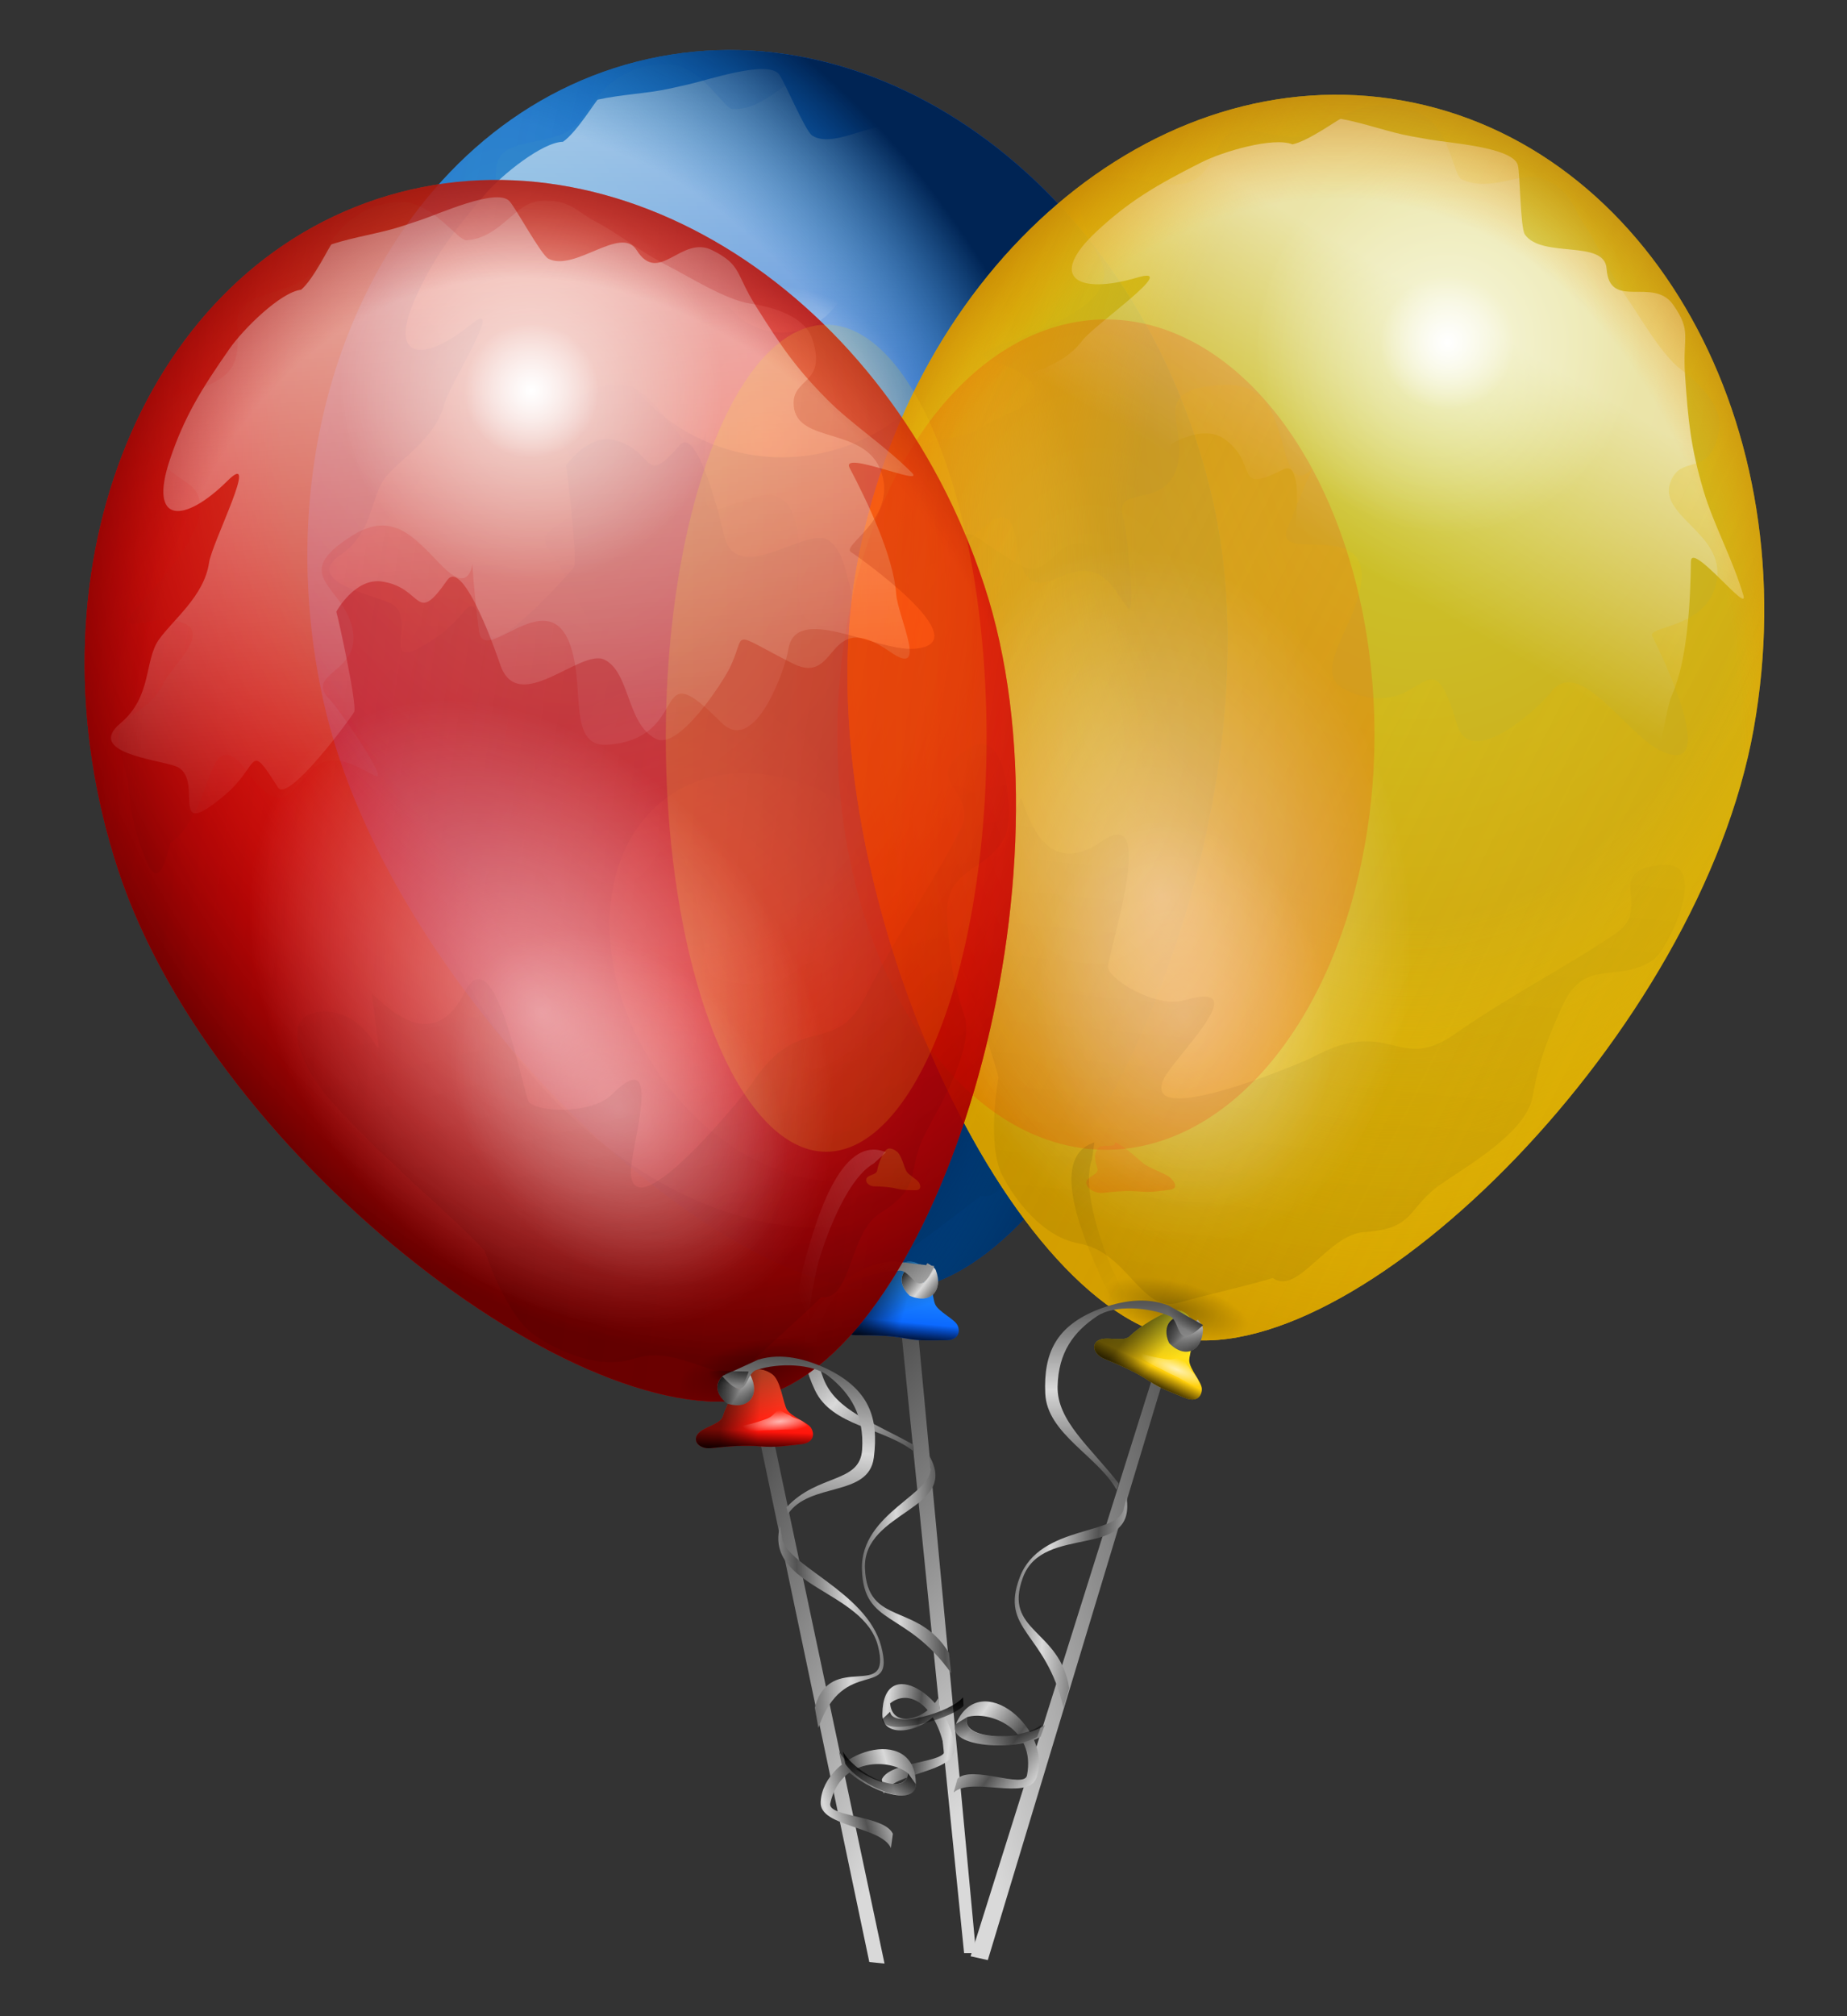 <?xml version="1.0"?><svg width="1100" height="1200" xmlns="http://www.w3.org/2000/svg" xmlns:xlink="http://www.w3.org/1999/xlink">
 <rect width="100%" height="100%" fill="#333333" stroke="none"/>
 <defs>
  <linearGradient id="linearGradient4902">
   <stop stop-color="#ff6134" offset="0" id="stop4904"/>
   <stop stop-color="#ff0000" offset="1" id="stop4906"/>
  </linearGradient>
  <linearGradient id="linearGradient4894">
   <stop stop-color="#5f0000" stop-opacity="0" offset="0" id="stop4896"/>
   <stop stop-color="#ff0000" stop-opacity="0" offset="0.5" id="stop4898"/>
   <stop stop-color="#590000" offset="1" id="stop4900"/>
  </linearGradient>
  <linearGradient id="linearGradient4884">
   <stop stop-color="#ff0000" stop-opacity="0" offset="0" id="stop4886"/>
   <stop stop-color="#ff0000" stop-opacity="0" offset="0.5" id="stop4888"/>
   <stop stop-color="#a60000" stop-opacity="0" offset="0.75" id="stop4890"/>
   <stop stop-color="#540000" offset="1" id="stop4892"/>
  </linearGradient>
  <radialGradient xlink:href="#linearGradient2168" r="14.647" id="radialGradient4354" gradientUnits="userSpaceOnUse" gradientTransform="scale(1.58,0.633)" fy="1161.419" fx="247.709" cy="1161.088" cx="247.709"/>
  <linearGradient y2="654.132" y1="614.405" xlink:href="#linearGradient2201" x2="448.118" x1="423.763" spreadMethod="reflect" id="linearGradient4357" gradientUnits="userSpaceOnUse" gradientTransform="matrix(0.822,0,0,1.216,0,-6)"/>
  <linearGradient y2="754.63" y1="747.381" xlink:href="#linearGradient2168" x2="381.529" x1="370.795" spreadMethod="reflect" id="linearGradient4360" gradientUnits="userSpaceOnUse" gradientTransform="scale(1.015,0.985)"/>
  <linearGradient y2="835.014" y1="816.665" xlink:href="#linearGradient2168" x2="442.939" x1="432.333" spreadMethod="pad" id="linearGradient4363" gradientUnits="userSpaceOnUse" gradientTransform="matrix(0.814,0,0,1.229,0,-6)"/>
  <linearGradient y2="843.225" y1="838.202" xlink:href="#linearGradient2201" x2="491.663" x1="469.012" spreadMethod="reflect" id="linearGradient4366" gradientUnits="userSpaceOnUse" gradientTransform="matrix(0.814,0,0,1.229,0,-6)"/>
  <linearGradient y2="590.562" y1="588.048" xlink:href="#linearGradient2201" x2="572.031" x1="608.266" spreadMethod="reflect" id="linearGradient4369" gradientUnits="userSpaceOnUse" gradientTransform="matrix(0.645,0,0,1.552,0,-6)"/>
  <radialGradient xlink:href="#linearGradient2201" r="27.48" id="radialGradient4372" gradientUnits="userSpaceOnUse" gradientTransform="matrix(1.015,0,0,0.985,0,-6)" fy="771.549" fx="370.706" cy="771.549" cx="370.706"/>
  <radialGradient xlink:href="#linearGradient2077" r="8.571" id="radialGradient4375" gradientUnits="userSpaceOnUse" gradientTransform="matrix(0.469,-0.172,0.344,0.939,-50.684,103.734)" fy="752.362" fx="378.571" cy="752.362" cx="378.571"/>
  <radialGradient xlink:href="#linearGradient2077" r="15.406" id="radialGradient4378" gradientUnits="userSpaceOnUse" gradientTransform="matrix(1.469,0,0,0.425,72.665,179.829)" fy="1378.803" fx="214.764" cy="1378.803" cx="214.764"/>
  <linearGradient y2="927.116" y1="923.831" xlink:href="#linearGradient2168" x2="310.453" x1="293.235" id="linearGradient4381" gradientUnits="userSpaceOnUse" gradientTransform="matrix(1.219,0,0,0.82,0,-6)"/>
  <linearGradient y2="937.791" y1="901.66" xlink:href="#linearGradient2168" x2="311.934" x1="293.05" id="linearGradient4384" gradientUnits="userSpaceOnUse" gradientTransform="matrix(1.219,0,0,0.82,0,-6)"/>
  <linearGradient y2="945.181" y1="959.688" xlink:href="#linearGradient2168" x2="301.381" x1="299.345" id="linearGradient4387" gradientUnits="userSpaceOnUse" gradientTransform="matrix(1.219,0,0,0.82,0,-6)"/>
  <linearGradient y2="958.593" y1="900.839" xlink:href="#linearGradient2053" x2="302.307" x1="309.157" id="linearGradient4390" gradientUnits="userSpaceOnUse" gradientTransform="matrix(1.219,0,0,0.82,0,-6)"/>
  <radialGradient xlink:href="#linearGradient2168" r="32.826" id="radialGradient4393" gradientUnits="userSpaceOnUse" gradientTransform="matrix(1.331,-0.206,0.103,0.472,-91.365,302.372)" fy="1031.84" fx="269.789" cy="1031.84" cx="269.789"/>
  <radialGradient xlink:href="#linearGradient2188" r="359.535" id="radialGradient4396" gradientUnits="userSpaceOnUse" gradientTransform="matrix(0.968,-0.215,0.297,1.335,-211.6,-61.667)" fy="440.374" fx="413.888" cy="440.374" cx="413.888"/>
  <linearGradient y2="608.364" y1="1203.608" xlink:href="#linearGradient2168" x2="345.4" x1="336.154" id="linearGradient4399" gradientUnits="userSpaceOnUse" gradientTransform="matrix(1.23,-0.273,0.172,0.775,-201.806,-17.563)"/>
  <radialGradient xlink:href="#linearGradient2077" r="175.437" id="radialGradient4402" gradientUnits="userSpaceOnUse" gradientTransform="matrix(0.418,-0.275,0.367,0.557,-79.096,415.274)" fy="516.869" fx="480.134" cy="516.869" cx="480.134"/>
  <radialGradient xlink:href="#linearGradient2077" r="175.437" id="radialGradient4405" gradientUnits="userSpaceOnUse" gradientTransform="matrix(0.702,-0.462,0.655,0.994,-404.372,218.178)" fy="516.869" fx="480.134" cy="516.869" cx="480.134"/>
  <linearGradient y2="504.578" y1="-283.389" xlink:href="#linearGradient2065" x2="1100.712" x1="-683.498" id="linearGradient4408" gradientUnits="userSpaceOnUse" gradientTransform="matrix(0.831,-0.185,0.255,1.146,-201.806,-17.563)"/>
  <radialGradient xlink:href="#linearGradient2077" r="94.286" id="radialGradient4411" gradientUnits="userSpaceOnUse" gradientTransform="matrix(1.183,-0.263,0.263,1.183,-308.6,-51.166)" fy="263.791" fx="457.143" cy="263.791" cx="457.143"/>
  <radialGradient xlink:href="#linearGradient2077" r="94.286" id="radialGradient4414" gradientUnits="userSpaceOnUse" gradientTransform="matrix(0.414,-9.196867e-2,9.196867e-2,0.414,88.064,73.647)" fy="263.791" fx="457.143" cy="263.791" cx="457.143"/>
  <linearGradient y2="601.162" y1="168.429" xlink:href="#linearGradient2077" x2="285.902" x1="350.373" id="linearGradient4417" gradientUnits="userSpaceOnUse" gradientTransform="matrix(1.184,-0.263,0.179,0.805,-201.806,-17.563)"/>
  <radialGradient xlink:href="#linearGradient2065" r="372.486" id="radialGradient4420" gradientUnits="userSpaceOnUse" gradientTransform="matrix(0.968,-0.215,0.297,1.335,-211.6,-61.667)" fy="290.044" fx="478.657" cy="290.044" cx="478.657"/>
  <radialGradient xlink:href="#linearGradient2053" r="330.328" id="radialGradient4423" gradientUnits="userSpaceOnUse" gradientTransform="matrix(0.968,-0.215,0.297,1.335,-211.6,-61.667)" fy="233.671" fx="462.465" cy="233.671" cx="462.465"/>
  <linearGradient y2="396.197" y1="281.094" xlink:href="#linearGradient2201" x2="1074.982" x1="1062.968" spreadMethod="pad" id="linearGradient4426" gradientUnits="userSpaceOnUse" gradientTransform="matrix(0.366,0,0,2.731,0,-6)"/>
  <linearGradient id="linearGradient2201">
   <stop stop-color="#525252" offset="0" id="stop2203"/>
   <stop stop-color="#d9d9d9" offset="1" id="stop2205"/>
  </linearGradient>
  <linearGradient id="linearGradient2188">
   <stop stop-color="#00f1ff" stop-opacity="0" offset="0" id="stop2190"/>
   <stop stop-color="#00c9ff" stop-opacity="0" offset="0.5" id="stop2194"/>
   <stop stop-color="#0065a6" stop-opacity="0" offset="0.75" id="stop2196"/>
   <stop stop-color="#002454" offset="1" id="stop2192"/>
  </linearGradient>
  <linearGradient id="linearGradient2168">
   <stop stop-color="#000000" offset="0" id="stop2170"/>
   <stop stop-color="#000000" stop-opacity="0" offset="1" id="stop2174"/>
  </linearGradient>
  <linearGradient id="linearGradient2077">
   <stop stop-color="#ffffff" offset="0" id="stop2079"/>
   <stop stop-color="#ffffff" stop-opacity="0" offset="1" id="stop2081"/>
  </linearGradient>
  <linearGradient id="linearGradient2065">
   <stop stop-color="#00575f" stop-opacity="0" offset="0" id="stop2067"/>
   <stop stop-color="#0062ff" stop-opacity="0" offset="0.5" id="stop2073"/>
   <stop stop-color="#002859" offset="1" id="stop2069"/>
  </linearGradient>
  <linearGradient id="linearGradient2053">
   <stop stop-color="#34abff" offset="0" id="stop2055"/>
   <stop stop-color="#0057ff" offset="1" id="stop2057"/>
  </linearGradient>
  <radialGradient xlink:href="#linearGradient2053" r="330.328" id="radialGradient2061" gradientUnits="userSpaceOnUse" gradientTransform="scale(0.992,1.008)" fy="233.671" fx="462.465" cy="233.671" cx="462.465"/>
  <radialGradient xlink:href="#linearGradient2065" r="372.486" id="radialGradient2071" gradientUnits="userSpaceOnUse" gradientTransform="scale(0.992,1.008)" fy="290.044" fx="478.657" cy="290.044" cx="478.657"/>
  <linearGradient y2="601.162" y1="168.429" xlink:href="#linearGradient2077" x2="285.902" x1="350.373" id="linearGradient2083" gradientUnits="userSpaceOnUse" gradientTransform="scale(1.212,0.825)"/>
  <radialGradient xlink:href="#linearGradient2077" r="94.286" id="radialGradient2093" gradientUnits="userSpaceOnUse" fy="263.791" fx="457.143" cy="263.791" cx="457.143"/>
  <radialGradient xlink:href="#linearGradient2077" r="94.286" id="radialGradient2097" gradientUnits="userSpaceOnUse" fy="263.791" fx="457.143" cy="263.791" cx="457.143"/>
  <linearGradient y2="504.578" y1="-283.389" xlink:href="#linearGradient2065" x2="1100.712" x1="-683.498" id="linearGradient2148" gradientUnits="userSpaceOnUse" gradientTransform="scale(0.852,1.174)"/>
  <radialGradient xlink:href="#linearGradient2077" r="175.437" id="radialGradient2154" gradientUnits="userSpaceOnUse" gradientTransform="scale(0.84,1.191)" fy="516.869" fx="480.134" cy="516.869" cx="480.134"/>
  <radialGradient xlink:href="#linearGradient2077" r="175.437" id="radialGradient2156" gradientUnits="userSpaceOnUse" gradientTransform="scale(0.84,1.191)" fy="516.869" fx="480.134" cy="516.869" cx="480.134"/>
  <linearGradient y2="608.364" y1="1203.608" xlink:href="#linearGradient2168" x2="345.4" x1="336.154" id="linearGradient2166" gradientUnits="userSpaceOnUse" gradientTransform="scale(1.26,0.794)"/>
  <radialGradient xlink:href="#linearGradient2188" r="359.535" id="radialGradient2186" gradientUnits="userSpaceOnUse" gradientTransform="scale(0.992,1.008)" fy="440.374" fx="413.888" cy="440.374" cx="413.888"/>
  <radialGradient xlink:href="#linearGradient2053" r="330.328" id="radialGradient2211" gradientUnits="userSpaceOnUse" gradientTransform="scale(0.992,1.008)" fy="233.671" fx="462.465" cy="233.671" cx="462.465"/>
  <radialGradient xlink:href="#linearGradient2065" r="372.486" id="radialGradient2213" gradientUnits="userSpaceOnUse" gradientTransform="scale(0.992,1.008)" fy="290.044" fx="478.657" cy="290.044" cx="478.657"/>
  <linearGradient y2="601.162" y1="168.429" xlink:href="#linearGradient2077" x2="285.902" x1="350.373" id="linearGradient2215" gradientUnits="userSpaceOnUse" gradientTransform="scale(1.212,0.825)"/>
  <radialGradient xlink:href="#linearGradient2077" r="94.286" id="radialGradient2217" gradientUnits="userSpaceOnUse" fy="263.791" fx="457.143" cy="263.791" cx="457.143"/>
  <radialGradient xlink:href="#linearGradient2077" r="94.286" id="radialGradient2219" gradientUnits="userSpaceOnUse" fy="263.791" fx="457.143" cy="263.791" cx="457.143"/>
  <linearGradient y2="504.578" y1="-283.389" xlink:href="#linearGradient2065" x2="1100.712" x1="-683.498" id="linearGradient2221" gradientUnits="userSpaceOnUse" gradientTransform="scale(0.852,1.174)"/>
  <radialGradient xlink:href="#linearGradient2077" r="175.437" id="radialGradient2223" gradientUnits="userSpaceOnUse" gradientTransform="scale(0.84,1.191)" fy="516.869" fx="480.134" cy="516.869" cx="480.134"/>
  <radialGradient xlink:href="#linearGradient2077" r="175.437" id="radialGradient2225" gradientUnits="userSpaceOnUse" gradientTransform="scale(0.84,1.191)" fy="516.869" fx="480.134" cy="516.869" cx="480.134"/>
  <linearGradient y2="608.364" y1="1203.608" xlink:href="#linearGradient2168" x2="345.4" x1="336.154" id="linearGradient2227" gradientUnits="userSpaceOnUse" gradientTransform="scale(1.26,0.794)"/>
  <radialGradient xlink:href="#linearGradient2188" r="359.535" id="radialGradient2229" gradientUnits="userSpaceOnUse" gradientTransform="scale(0.992,1.008)" fy="440.374" fx="413.888" cy="440.374" cx="413.888"/>
  <radialGradient xlink:href="#linearGradient2188" r="359.535" id="radialGradient2232" gradientUnits="userSpaceOnUse" gradientTransform="matrix(0.968,-0.215,0.297,1.335,-211.6,-61.667)" fy="440.374" fx="413.888" cy="440.374" cx="413.888"/>
  <linearGradient y2="-0.048" y1="1.249" xlink:href="#linearGradient2168" x2="0.466" x1="0.675" id="linearGradient2235"/>
  <linearGradient y2="0.467" y1="-0.31" xlink:href="#linearGradient2065" x2="1.501" x1="-1.571" id="linearGradient2241"/>
  <linearGradient y2="1.058" y1="0.005" xlink:href="#linearGradient2077" x2="0.432" x1="0.43" id="linearGradient2246"/>
  <radialGradient xlink:href="#linearGradient2065" r="372.486" id="radialGradient2249" gradientUnits="userSpaceOnUse" gradientTransform="matrix(0.968,-0.215,0.297,1.335,-211.6,-61.667)" fy="290.044" fx="478.657" cy="290.044" cx="478.657"/>
  <radialGradient xlink:href="#linearGradient2053" r="330.328" id="radialGradient2252" gradientUnits="userSpaceOnUse" gradientTransform="matrix(0.968,-0.215,0.297,1.335,-211.6,-61.667)" fy="233.671" fx="462.465" cy="233.671" cx="462.465"/>
  <linearGradient y2="0.99" y1="-0.019" xlink:href="#linearGradient2053" x2="0.45" x1="0.57" id="linearGradient2122"/>
  <linearGradient y2="0.756" y1="1.01" xlink:href="#linearGradient2168" x2="0.434" x1="0.398" id="linearGradient2126"/>
  <linearGradient y2="0.627" y1="-0.005" xlink:href="#linearGradient2168" x2="0.618" x1="0.288" id="linearGradient2140"/>
  <linearGradient y2="0.44" y1="0.383" xlink:href="#linearGradient2168" x2="0.592" x1="0.291" id="linearGradient2144"/>
  <radialGradient xlink:href="#linearGradient2077" r="15.406" id="radialGradient2155" gradientUnits="userSpaceOnUse" gradientTransform="matrix(1.469,0,0,0.425,72.665,179.829)" fy="1378.803" fx="214.764" cy="1378.803" cx="214.764"/>
  <radialGradient xlink:href="#linearGradient2077" r="8.571" id="radialGradient2169" gradientUnits="userSpaceOnUse" fy="752.362" fx="378.571" cy="752.362" cx="378.571"/>
  <radialGradient xlink:href="#linearGradient2168" r="32.826" id="radialGradient2179" gradientUnits="userSpaceOnUse" gradientTransform="scale(1.393,0.718)" fy="1031.84" fx="269.789" cy="1031.84" cx="269.789"/>
  <linearGradient y2="0.826" y1="0.041" xlink:href="#linearGradient2201" x2="0.503" x1="0.411" spreadMethod="pad" id="linearGradient2199"/>
  <radialGradient xlink:href="#linearGradient2201" r="27.48" id="radialGradient2242" gradientUnits="userSpaceOnUse" gradientTransform="matrix(1.015,0,0,0.985,0,-6)" fy="771.549" fx="370.706" cy="771.549" cx="370.706"/>
  <linearGradient y2="0.494" y1="0.067" xlink:href="#linearGradient2201" x2="0.692" x1="0.434" spreadMethod="reflect" id="linearGradient2256"/>
  <linearGradient y2="0.472" y1="0.442" xlink:href="#linearGradient2201" x2="0.366" x1="0.805" spreadMethod="reflect" id="linearGradient2264"/>
  <linearGradient y2="843.225" y1="838.202" xlink:href="#linearGradient2201" x2="491.663" x1="469.012" spreadMethod="reflect" id="linearGradient2292" gradientUnits="userSpaceOnUse" gradientTransform="scale(0.814,1.229)"/>
  <linearGradient y2="822.285" y1="858.88" xlink:href="#linearGradient2168" x2="471.417" x1="496.761" spreadMethod="pad" id="linearGradient2296" gradientUnits="userSpaceOnUse" gradientTransform="scale(0.814,1.229)"/>
  <linearGradient y2="1846.974" y1="1854.494" xlink:href="#linearGradient2168" x2="197.199" x1="194.762" id="linearGradient2314" gradientUnits="userSpaceOnUse" gradientTransform="scale(1.804,0.554)"/>
  <linearGradient y2="0.685" y1="0.591" xlink:href="#linearGradient2201" x2="0.904" x1="0.477" spreadMethod="reflect" id="linearGradient2317"/>
  <linearGradient y2="1.03" y1="0.16" xlink:href="#linearGradient2168" x2="0.264" x1="0.086" spreadMethod="pad" id="linearGradient2321"/>
  <linearGradient y2="0.399" y1="0.06" xlink:href="#linearGradient2168" x2="0.668" x1="0.166" spreadMethod="reflect" id="linearGradient2327"/>
  <radialGradient xlink:href="#linearGradient2168" r="14.647" id="radialGradient2333" gradientUnits="userSpaceOnUse" gradientTransform="scale(1.58,0.633)" fy="1161.419" fx="247.709" cy="1161.088" cx="247.709"/>
  <linearGradient y2="53.521" y1="53.521" xlink:href="#linearGradient2188" x2="-124.783" x1="-328.794" id="linearGradient2371" gradientUnits="userSpaceOnUse" gradientTransform="scale(1.02,0.98)"/>
  <linearGradient y2="32.449" y1="32.449" xlink:href="#linearGradient2188" x2="-186.163" x1="-633.96" id="linearGradient2381" gradientUnits="userSpaceOnUse" gradientTransform="matrix(1.136,0,0,0.88,139.99,52.496)"/>
  <linearGradient y2="53.521" y1="53.521" xlink:href="#linearGradient2188" x2="-124.783" x1="-328.794" id="linearGradient3577" gradientUnits="userSpaceOnUse" gradientTransform="scale(1.02,0.98)"/>
  <radialGradient xlink:href="#linearGradient2168" r="14.647" id="radialGradient3575" gradientUnits="userSpaceOnUse" gradientTransform="scale(1.58,0.633)" fy="1161.419" fx="247.709" cy="1161.088" cx="247.709"/>
  <linearGradient y2="754.63" y1="747.381" xlink:href="#linearGradient2168" x2="381.529" x1="370.795" spreadMethod="reflect" id="linearGradient3573" gradientUnits="userSpaceOnUse" gradientTransform="scale(1.015,0.985)"/>
  <linearGradient y2="835.014" y1="816.665" xlink:href="#linearGradient2168" x2="442.939" x1="432.333" spreadMethod="pad" id="linearGradient3571" gradientUnits="userSpaceOnUse" gradientTransform="matrix(0.814,0,0,1.229,0,-6)"/>
  <linearGradient y2="843.225" y1="838.202" xlink:href="#linearGradient2201" x2="491.663" x1="469.012" spreadMethod="reflect" id="linearGradient3569" gradientUnits="userSpaceOnUse" gradientTransform="matrix(0.814,0,0,1.229,0,-6)"/>
  <linearGradient y2="1846.974" y1="1854.494" xlink:href="#linearGradient2168" x2="197.199" x1="194.762" id="linearGradient3567" gradientUnits="userSpaceOnUse" gradientTransform="scale(1.804,0.554)"/>
  <linearGradient y2="822.285" y1="858.88" xlink:href="#linearGradient2168" x2="471.417" x1="496.761" spreadMethod="pad" id="linearGradient3565" gradientUnits="userSpaceOnUse" gradientTransform="scale(0.814,1.229)"/>
  <linearGradient y2="843.225" y1="838.202" xlink:href="#linearGradient2201" x2="491.663" x1="469.012" spreadMethod="reflect" id="linearGradient3563" gradientUnits="userSpaceOnUse" gradientTransform="scale(0.814,1.229)"/>
  <linearGradient y2="590.562" y1="588.048" xlink:href="#linearGradient2201" x2="572.031" x1="608.266" spreadMethod="reflect" id="linearGradient3561" gradientUnits="userSpaceOnUse" gradientTransform="matrix(0.645,0,0,1.552,0,-6)"/>
  <linearGradient y2="654.132" y1="614.405" xlink:href="#linearGradient2201" x2="448.118" x1="423.763" spreadMethod="reflect" id="linearGradient3559" gradientUnits="userSpaceOnUse" gradientTransform="matrix(0.822,0,0,1.216,0,-6)"/>
  <radialGradient xlink:href="#linearGradient2201" r="27.48" id="radialGradient3557" gradientUnits="userSpaceOnUse" gradientTransform="matrix(1.015,0,0,0.985,0,-6)" fy="771.549" fx="370.706" cy="771.549" cx="370.706"/>
  <linearGradient y2="396.197" y1="281.094" xlink:href="#linearGradient2201" x2="1074.982" x1="1062.968" spreadMethod="pad" id="linearGradient3555" gradientUnits="userSpaceOnUse" gradientTransform="matrix(0.366,0,0,2.731,0,-6)"/>
  <radialGradient xlink:href="#linearGradient2168" r="32.826" id="radialGradient3553" gradientUnits="userSpaceOnUse" gradientTransform="scale(1.393,0.718)" fy="1031.84" fx="269.789" cy="1031.84" cx="269.789"/>
  <radialGradient xlink:href="#linearGradient2077" r="8.571" id="radialGradient3551" gradientUnits="userSpaceOnUse" fy="752.362" fx="378.571" cy="752.362" cx="378.571"/>
  <radialGradient xlink:href="#linearGradient2077" r="15.406" id="radialGradient3549" gradientUnits="userSpaceOnUse" gradientTransform="matrix(1.469,0,0,0.425,72.665,179.829)" fy="1378.803" fx="214.764" cy="1378.803" cx="214.764"/>
  <linearGradient y2="927.116" y1="923.831" xlink:href="#linearGradient2168" x2="310.453" x1="293.235" id="linearGradient3547" gradientUnits="userSpaceOnUse" gradientTransform="matrix(1.219,0,0,0.82,0,-6)"/>
  <linearGradient y2="937.791" y1="901.66" xlink:href="#linearGradient2168" x2="311.934" x1="293.05" id="linearGradient3545" gradientUnits="userSpaceOnUse" gradientTransform="matrix(1.219,0,0,0.82,0,-6)"/>
  <linearGradient y2="945.181" y1="959.688" xlink:href="#linearGradient2168" x2="301.381" x1="299.345" id="linearGradient3543" gradientUnits="userSpaceOnUse" gradientTransform="matrix(1.219,0,0,0.82,0,-6)"/>
  <linearGradient y2="958.593" y1="900.839" xlink:href="#linearGradient2053" x2="302.307" x1="309.157" id="linearGradient3541" gradientUnits="userSpaceOnUse" gradientTransform="matrix(1.219,0,0,0.82,0,-6)"/>
  <radialGradient xlink:href="#linearGradient2053" r="330.328" id="radialGradient3539" gradientUnits="userSpaceOnUse" gradientTransform="matrix(0.968,-0.215,0.297,1.335,-211.6,-61.667)" fy="233.671" fx="462.465" cy="233.671" cx="462.465"/>
  <radialGradient xlink:href="#linearGradient2065" r="372.486" id="radialGradient3537" gradientUnits="userSpaceOnUse" gradientTransform="matrix(0.968,-0.215,0.297,1.335,-211.6,-61.667)" fy="290.044" fx="478.657" cy="290.044" cx="478.657"/>
  <linearGradient y2="601.162" y1="168.429" xlink:href="#linearGradient2077" x2="285.902" x1="350.373" id="linearGradient3535" gradientUnits="userSpaceOnUse" gradientTransform="matrix(1.184,-0.263,0.179,0.805,-201.806,-17.563)"/>
  <linearGradient y2="504.578" y1="-283.389" xlink:href="#linearGradient2065" x2="1100.712" x1="-683.498" id="linearGradient3533" gradientUnits="userSpaceOnUse" gradientTransform="matrix(0.831,-0.185,0.255,1.146,-201.806,-17.563)"/>
  <linearGradient y2="608.364" y1="1203.608" xlink:href="#linearGradient2168" x2="345.4" x1="336.154" id="linearGradient3531" gradientUnits="userSpaceOnUse" gradientTransform="matrix(1.23,-0.273,0.172,0.775,-201.806,-17.563)"/>
  <radialGradient xlink:href="#linearGradient2188" r="359.535" id="radialGradient3529" gradientUnits="userSpaceOnUse" gradientTransform="matrix(0.968,-0.215,0.297,1.335,-211.6,-61.667)" fy="440.374" fx="413.888" cy="440.374" cx="413.888"/>
  <radialGradient xlink:href="#linearGradient2188" r="359.535" id="radialGradient3527" gradientUnits="userSpaceOnUse" gradientTransform="scale(0.992,1.008)" fy="440.374" fx="413.888" cy="440.374" cx="413.888"/>
  <linearGradient y2="608.364" y1="1203.608" xlink:href="#linearGradient2168" x2="345.4" x1="336.154" id="linearGradient3525" gradientUnits="userSpaceOnUse" gradientTransform="scale(1.26,0.794)"/>
  <radialGradient xlink:href="#linearGradient2077" r="175.437" id="radialGradient3523" gradientUnits="userSpaceOnUse" gradientTransform="scale(0.84,1.191)" fy="516.869" fx="480.134" cy="516.869" cx="480.134"/>
  <radialGradient xlink:href="#linearGradient2077" r="175.437" id="radialGradient3521" gradientUnits="userSpaceOnUse" gradientTransform="scale(0.84,1.191)" fy="516.869" fx="480.134" cy="516.869" cx="480.134"/>
  <linearGradient y2="504.578" y1="-283.389" xlink:href="#linearGradient2065" x2="1100.712" x1="-683.498" id="linearGradient3519" gradientUnits="userSpaceOnUse" gradientTransform="scale(0.852,1.174)"/>
  <radialGradient xlink:href="#linearGradient2077" r="94.286" id="radialGradient3517" gradientUnits="userSpaceOnUse" fy="263.791" fx="457.143" cy="263.791" cx="457.143"/>
  <radialGradient xlink:href="#linearGradient2077" r="94.286" id="radialGradient3515" gradientUnits="userSpaceOnUse" fy="263.791" fx="457.143" cy="263.791" cx="457.143"/>
  <linearGradient y2="601.162" y1="168.429" xlink:href="#linearGradient2077" x2="285.902" x1="350.373" id="linearGradient3513" gradientUnits="userSpaceOnUse" gradientTransform="scale(1.212,0.825)"/>
  <radialGradient xlink:href="#linearGradient2065" r="372.486" id="radialGradient3511" gradientUnits="userSpaceOnUse" gradientTransform="scale(0.992,1.008)" fy="290.044" fx="478.657" cy="290.044" cx="478.657"/>
  <radialGradient xlink:href="#linearGradient2053" r="330.328" id="radialGradient3509" gradientUnits="userSpaceOnUse" gradientTransform="scale(0.992,1.008)" fy="233.671" fx="462.465" cy="233.671" cx="462.465"/>
  <radialGradient xlink:href="#linearGradient2188" r="359.535" id="radialGradient3507" gradientUnits="userSpaceOnUse" gradientTransform="scale(0.992,1.008)" fy="440.374" fx="413.888" cy="440.374" cx="413.888"/>
  <linearGradient y2="608.364" y1="1203.608" xlink:href="#linearGradient2168" x2="345.4" x1="336.154" id="linearGradient3505" gradientUnits="userSpaceOnUse" gradientTransform="scale(1.26,0.794)"/>
  <radialGradient xlink:href="#linearGradient2077" r="175.437" id="radialGradient3503" gradientUnits="userSpaceOnUse" gradientTransform="scale(0.84,1.191)" fy="516.869" fx="480.134" cy="516.869" cx="480.134"/>
  <radialGradient xlink:href="#linearGradient2077" r="175.437" id="radialGradient3501" gradientUnits="userSpaceOnUse" gradientTransform="scale(0.84,1.191)" fy="516.869" fx="480.134" cy="516.869" cx="480.134"/>
  <linearGradient y2="504.578" y1="-283.389" xlink:href="#linearGradient2065" x2="1100.712" x1="-683.498" id="linearGradient3499" gradientUnits="userSpaceOnUse" gradientTransform="scale(0.852,1.174)"/>
  <radialGradient xlink:href="#linearGradient2077" r="94.286" id="radialGradient3497" gradientUnits="userSpaceOnUse" fy="263.791" fx="457.143" cy="263.791" cx="457.143"/>
  <radialGradient xlink:href="#linearGradient2077" r="94.286" id="radialGradient3495" gradientUnits="userSpaceOnUse" fy="263.791" fx="457.143" cy="263.791" cx="457.143"/>
  <linearGradient y2="601.162" y1="168.429" xlink:href="#linearGradient2077" x2="285.902" x1="350.373" id="linearGradient3493" gradientUnits="userSpaceOnUse" gradientTransform="scale(1.212,0.825)"/>
  <radialGradient xlink:href="#linearGradient2065" r="372.486" id="radialGradient3491" gradientUnits="userSpaceOnUse" gradientTransform="scale(0.992,1.008)" fy="290.044" fx="478.657" cy="290.044" cx="478.657"/>
  <radialGradient xlink:href="#linearGradient2053" r="330.328" id="radialGradient3489" gradientUnits="userSpaceOnUse" gradientTransform="scale(0.992,1.008)" fy="233.671" fx="462.465" cy="233.671" cx="462.465"/>
  <linearGradient id="linearGradient3483">
   <stop stop-color="#ffff34" offset="0" id="stop3485"/>
   <stop stop-color="#ffc200" offset="1" id="stop3487"/>
  </linearGradient>
  <linearGradient id="linearGradient3475">
   <stop stop-color="#5a5f00" stop-opacity="0" offset="0" id="stop3477"/>
   <stop stop-color="#ffde00" stop-opacity="0" offset="0.5" id="stop3479"/>
   <stop stop-color="#cf9800" offset="1" id="stop3481"/>
  </linearGradient>
  <linearGradient id="linearGradient3469">
   <stop stop-color="#ffffff" offset="0" id="stop3471"/>
   <stop stop-color="#ffffff" stop-opacity="0" offset="1" id="stop3473"/>
  </linearGradient>
  <linearGradient id="linearGradient3463">
   <stop stop-color="#000000" offset="0" id="stop3465"/>
   <stop stop-color="#000000" stop-opacity="0" offset="1" id="stop3467"/>
  </linearGradient>
  <linearGradient id="linearGradient3453">
   <stop stop-color="#ffdf00" stop-opacity="0" offset="0" id="stop3455"/>
   <stop stop-color="#ff9f00" stop-opacity="0" offset="0.5" id="stop3457"/>
   <stop stop-color="#ff9a00" stop-opacity="0" offset="0.75" id="stop3459"/>
   <stop stop-color="#793900" offset="1" id="stop3461"/>
  </linearGradient>
  <linearGradient id="linearGradient3447">
   <stop stop-color="#525252" offset="0" id="stop3449"/>
   <stop stop-color="#d9d9d9" offset="1" id="stop3451"/>
  </linearGradient>
  <linearGradient y2="396.197" y1="281.094" xlink:href="#linearGradient2201" x2="1074.982" x1="1062.968" spreadMethod="pad" id="linearGradient4095" gradientUnits="userSpaceOnUse" gradientTransform="matrix(0.366,-7.686112e-17,1.123354e-15,2.731,378.586,19.561)"/>
  <radialGradient xlink:href="#linearGradient3483" r="330.328" id="radialGradient4097" gradientUnits="userSpaceOnUse" gradientTransform="matrix(0.968,-0.215,0.297,1.335,166.986,-36.106)" fy="233.671" fx="462.465" cy="233.671" cx="462.465"/>
  <radialGradient xlink:href="#linearGradient3475" r="372.486" id="radialGradient4099" gradientUnits="userSpaceOnUse" gradientTransform="matrix(0.968,-0.215,0.297,1.335,166.986,-36.106)" fy="290.044" fx="478.657" cy="290.044" cx="478.657"/>
  <linearGradient y2="601.162" y1="168.429" xlink:href="#linearGradient2077" x2="285.902" x1="350.373" id="linearGradient4101" gradientUnits="userSpaceOnUse" gradientTransform="matrix(1.184,-0.263,0.179,0.805,176.78,7.998)"/>
  <radialGradient xlink:href="#linearGradient2077" r="94.286" id="radialGradient4103" gradientUnits="userSpaceOnUse" gradientTransform="matrix(0.414,-9.196867e-2,9.196867e-2,0.414,466.65,99.208)" fy="263.791" fx="457.143" cy="263.791" cx="457.143"/>
  <radialGradient xlink:href="#linearGradient2077" r="94.286" id="radialGradient4105" gradientUnits="userSpaceOnUse" gradientTransform="matrix(1.183,-0.263,0.263,1.183,69.986,-25.605)" fy="263.791" fx="457.143" cy="263.791" cx="457.143"/>
  <linearGradient y2="504.578" y1="-283.389" xlink:href="#linearGradient3475" x2="1100.712" x1="-683.498" id="linearGradient4107" gradientUnits="userSpaceOnUse" gradientTransform="matrix(0.831,-0.185,0.255,1.146,176.78,7.998)"/>
  <radialGradient xlink:href="#linearGradient2077" r="175.437" id="radialGradient4109" gradientUnits="userSpaceOnUse" gradientTransform="matrix(0.702,-0.462,0.655,0.994,-25.786,243.739)" fy="516.869" fx="480.134" cy="516.869" cx="480.134"/>
  <radialGradient xlink:href="#linearGradient2077" r="175.437" id="radialGradient4111" gradientUnits="userSpaceOnUse" gradientTransform="matrix(0.418,-0.275,0.367,0.557,299.491,440.835)" fy="516.869" fx="480.134" cy="516.869" cx="480.134"/>
  <linearGradient y2="608.364" y1="1203.608" xlink:href="#linearGradient2168" x2="345.4" x1="336.154" id="linearGradient4113" gradientUnits="userSpaceOnUse" gradientTransform="matrix(1.23,-0.273,0.172,0.775,176.78,7.998)"/>
  <radialGradient xlink:href="#linearGradient3453" r="359.535" id="radialGradient4115" gradientUnits="userSpaceOnUse" gradientTransform="matrix(0.968,-0.215,0.297,1.335,166.986,-36.106)" fy="440.374" fx="413.888" cy="440.374" cx="413.888"/>
  <radialGradient xlink:href="#linearGradient2168" r="32.826" id="radialGradient4117" gradientUnits="userSpaceOnUse" gradientTransform="matrix(1.331,-0.206,0.103,0.472,287.221,327.933)" fy="1031.84" fx="269.789" cy="1031.84" cx="269.789"/>
  <linearGradient y2="958.593" y1="900.839" xlink:href="#linearGradient3483" x2="302.307" x1="309.157" id="linearGradient4119" gradientUnits="userSpaceOnUse" gradientTransform="matrix(1.219,-2.558873e-16,3.374231e-16,0.82,378.586,19.561)"/>
  <linearGradient y2="945.181" y1="959.688" xlink:href="#linearGradient2168" x2="301.381" x1="299.345" id="linearGradient4121" gradientUnits="userSpaceOnUse" gradientTransform="matrix(1.219,-2.558873e-16,3.374231e-16,0.82,378.586,19.561)"/>
  <linearGradient y2="937.791" y1="901.66" xlink:href="#linearGradient2168" x2="311.934" x1="293.05" id="linearGradient4123" gradientUnits="userSpaceOnUse" gradientTransform="matrix(1.219,-2.558873e-16,3.374231e-16,0.82,378.586,19.561)"/>
  <linearGradient y2="927.116" y1="923.831" xlink:href="#linearGradient2168" x2="310.453" x1="293.235" id="linearGradient4125" gradientUnits="userSpaceOnUse" gradientTransform="matrix(1.219,-2.558873e-16,3.374231e-16,0.82,378.586,19.561)"/>
  <radialGradient xlink:href="#linearGradient2077" r="15.406" id="radialGradient4127" gradientUnits="userSpaceOnUse" gradientTransform="matrix(1.469,-3.082671e-16,1.749296e-16,0.425,451.251,205.391)" fy="1378.803" fx="214.764" cy="1378.803" cx="214.764"/>
  <radialGradient xlink:href="#linearGradient2077" r="8.571" id="radialGradient4129" gradientUnits="userSpaceOnUse" gradientTransform="matrix(0.469,-0.172,0.344,0.939,327.902,129.296)" fy="752.362" fx="378.571" cy="752.362" cx="378.571"/>
  <radialGradient xlink:href="#linearGradient2201" r="27.48" id="radialGradient4131" gradientUnits="userSpaceOnUse" gradientTransform="matrix(1.015,-2.131264e-16,4.051217e-16,0.985,378.586,19.561)" fy="771.549" fx="370.706" cy="771.549" cx="370.706"/>
  <linearGradient y2="590.562" y1="588.048" xlink:href="#linearGradient2201" x2="572.031" x1="608.266" spreadMethod="reflect" id="linearGradient4133" gradientUnits="userSpaceOnUse" gradientTransform="matrix(0.645,-1.352857e-16,6.382216e-16,1.552,378.586,19.561)"/>
  <linearGradient y2="843.225" y1="838.202" xlink:href="#linearGradient2201" x2="491.663" x1="469.012" spreadMethod="reflect" id="linearGradient4135" gradientUnits="userSpaceOnUse" gradientTransform="matrix(0.814,-1.708431e-16,5.053889e-16,1.229,378.586,19.561)"/>
  <linearGradient y2="835.014" y1="816.665" xlink:href="#linearGradient2168" x2="442.939" x1="432.333" spreadMethod="pad" id="linearGradient4137" gradientUnits="userSpaceOnUse" gradientTransform="matrix(0.814,-1.708431e-16,5.053889e-16,1.229,378.586,19.561)"/>
  <linearGradient y2="754.63" y1="747.381" xlink:href="#linearGradient2168" x2="381.529" x1="370.795" spreadMethod="reflect" id="linearGradient4139" gradientUnits="userSpaceOnUse" gradientTransform="matrix(1.015,-2.131264e-16,4.051217e-16,0.985,378.586,25.561)"/>
  <linearGradient y2="654.132" y1="614.405" xlink:href="#linearGradient2201" x2="448.118" x1="423.763" spreadMethod="reflect" id="linearGradient4141" gradientUnits="userSpaceOnUse" gradientTransform="matrix(0.822,-1.725586e-16,5.003640e-16,1.216,378.586,19.561)"/>
  <radialGradient xlink:href="#linearGradient2168" r="14.647" id="radialGradient4143" gradientUnits="userSpaceOnUse" gradientTransform="matrix(1.58,-3.317264e-16,2.602815e-16,0.633,378.586,25.561)" fy="1161.419" fx="247.709" cy="1161.088" cx="247.709"/>
  <radialGradient xlink:href="#linearGradient2168" r="14.647" id="radialGradient4810" gradientUnits="userSpaceOnUse" gradientTransform="matrix(1.58,0,0,0.633,-120.585,19.484)" fy="1161.419" fx="247.709" cy="1161.088" cx="247.709"/>
  <linearGradient y2="654.132" y1="614.405" xlink:href="#linearGradient2201" x2="448.118" x1="423.763" spreadMethod="reflect" id="linearGradient4813" gradientUnits="userSpaceOnUse" gradientTransform="matrix(0.822,0,0,1.216,-120.585,13.484)"/>
  <linearGradient y2="754.63" y1="747.381" xlink:href="#linearGradient2168" x2="381.529" x1="370.795" spreadMethod="reflect" id="linearGradient4816" gradientUnits="userSpaceOnUse" gradientTransform="matrix(1.015,0,0,0.985,-120.585,19.484)"/>
  <linearGradient y2="835.014" y1="816.665" xlink:href="#linearGradient2168" x2="442.939" x1="432.333" spreadMethod="pad" id="linearGradient4819" gradientUnits="userSpaceOnUse" gradientTransform="matrix(0.814,0,0,1.229,-120.585,13.484)"/>
  <linearGradient y2="843.225" y1="838.202" xlink:href="#linearGradient2201" x2="491.663" x1="469.012" spreadMethod="reflect" id="linearGradient4822" gradientUnits="userSpaceOnUse" gradientTransform="matrix(0.814,0,0,1.229,-120.585,13.484)"/>
  <linearGradient y2="590.562" y1="588.048" xlink:href="#linearGradient2201" x2="572.031" x1="608.266" spreadMethod="reflect" id="linearGradient4825" gradientUnits="userSpaceOnUse" gradientTransform="matrix(0.645,0,0,1.552,-120.585,13.484)"/>
  <radialGradient xlink:href="#linearGradient2201" r="27.48" id="radialGradient4828" gradientUnits="userSpaceOnUse" gradientTransform="matrix(1.015,0,0,0.985,-120.585,13.484)" fy="771.549" fx="370.706" cy="771.549" cx="370.706"/>
  <radialGradient xlink:href="#linearGradient2077" r="8.571" id="radialGradient4831" gradientUnits="userSpaceOnUse" gradientTransform="matrix(0.469,-0.172,0.344,0.939,-171.269,123.218)" fy="752.362" fx="378.571" cy="752.362" cx="378.571"/>
  <radialGradient xlink:href="#linearGradient2077" r="15.406" id="radialGradient4834" gradientUnits="userSpaceOnUse" gradientTransform="matrix(1.469,0,0,0.425,-47.92,199.313)" fy="1378.803" fx="214.764" cy="1378.803" cx="214.764"/>
  <linearGradient y2="927.116" y1="923.831" xlink:href="#linearGradient2168" x2="310.453" x1="293.235" id="linearGradient4837" gradientUnits="userSpaceOnUse" gradientTransform="matrix(1.219,0,0,0.82,-120.585,13.484)"/>
  <linearGradient y2="937.791" y1="901.66" xlink:href="#linearGradient2168" x2="311.934" x1="293.05" id="linearGradient4840" gradientUnits="userSpaceOnUse" gradientTransform="matrix(1.219,0,0,0.82,-120.585,13.484)"/>
  <linearGradient y2="945.181" y1="959.688" xlink:href="#linearGradient2168" x2="301.381" x1="299.345" id="linearGradient4843" gradientUnits="userSpaceOnUse" gradientTransform="matrix(1.219,0,0,0.82,-120.585,13.484)"/>
  <linearGradient y2="958.593" y1="900.839" xlink:href="#linearGradient2053" x2="302.307" x1="309.157" id="linearGradient4846" gradientUnits="userSpaceOnUse" gradientTransform="matrix(1.219,0,0,0.82,-120.585,13.484)"/>
  <radialGradient xlink:href="#linearGradient2168" r="32.826" id="radialGradient4849" gradientUnits="userSpaceOnUse" gradientTransform="matrix(1.331,-0.206,0.103,0.472,-211.95,321.856)" fy="1031.84" fx="269.789" cy="1031.84" cx="269.789"/>
  <radialGradient xlink:href="#linearGradient4884" r="359.535" id="radialGradient4852" gradientUnits="userSpaceOnUse" gradientTransform="matrix(0.968,-0.215,0.297,1.335,-332.185,-42.183)" fy="440.374" fx="413.888" cy="440.374" cx="413.888"/>
  <linearGradient y2="608.364" y1="1203.608" xlink:href="#linearGradient2168" x2="345.4" x1="336.154" id="linearGradient4855" gradientUnits="userSpaceOnUse" gradientTransform="matrix(1.23,-0.273,0.172,0.775,-322.391,1.921)"/>
  <radialGradient xlink:href="#linearGradient2077" r="175.437" id="radialGradient4858" gradientUnits="userSpaceOnUse" gradientTransform="matrix(0.418,-0.275,0.367,0.557,-199.68,434.757)" fy="516.869" fx="480.134" cy="516.869" cx="480.134"/>
  <radialGradient xlink:href="#linearGradient2077" r="175.437" id="radialGradient4861" gradientUnits="userSpaceOnUse" gradientTransform="matrix(0.702,-0.462,0.655,0.994,-524.957,237.662)" fy="516.869" fx="480.134" cy="516.869" cx="480.134"/>
  <linearGradient y2="504.578" y1="-283.389" xlink:href="#linearGradient4894" x2="1100.712" x1="-683.498" id="linearGradient4864" gradientUnits="userSpaceOnUse" gradientTransform="matrix(0.831,-0.185,0.255,1.146,-322.391,1.921)"/>
  <radialGradient xlink:href="#linearGradient2077" r="94.286" id="radialGradient4867" gradientUnits="userSpaceOnUse" gradientTransform="matrix(1.183,-0.263,0.263,1.183,-429.185,-31.683)" fy="263.791" fx="457.143" cy="263.791" cx="457.143"/>
  <radialGradient xlink:href="#linearGradient2077" r="94.286" id="radialGradient4870" gradientUnits="userSpaceOnUse" gradientTransform="matrix(0.414,-9.196867e-2,9.196867e-2,0.414,-32.521,93.131)" fy="263.791" fx="457.143" cy="263.791" cx="457.143"/>
  <linearGradient y2="601.162" y1="168.429" xlink:href="#linearGradient2077" x2="285.902" x1="350.373" id="linearGradient4873" gradientUnits="userSpaceOnUse" gradientTransform="matrix(1.184,-0.263,0.179,0.805,-322.391,1.921)"/>
  <radialGradient xlink:href="#linearGradient4894" r="372.486" id="radialGradient4876" gradientUnits="userSpaceOnUse" gradientTransform="matrix(0.968,-0.215,0.297,1.335,-332.185,-42.183)" fy="290.044" fx="478.657" cy="290.044" cx="478.657"/>
  <radialGradient xlink:href="#linearGradient4902" r="330.328" id="radialGradient4879" gradientUnits="userSpaceOnUse" gradientTransform="matrix(0.968,-0.215,0.297,1.335,-332.185,-42.183)" fy="233.671" fx="462.465" cy="233.671" cx="462.465"/>
  <linearGradient y2="396.197" y1="281.094" xlink:href="#linearGradient2201" x2="1074.982" x1="1062.968" spreadMethod="pad" id="linearGradient4882" gradientUnits="userSpaceOnUse" gradientTransform="matrix(0.366,0,0,2.731,-120.585,13.484)"/>
  <linearGradient y2="396.197" y1="281.094" xlink:href="#linearGradient2201" x2="1074.982" x1="1062.968" spreadMethod="pad" id="linearGradient4935" gradientUnits="userSpaceOnUse" gradientTransform="matrix(0.366,2.020782e-17,-3.849129e-17,2.731,-120.585,13.484)"/>
  <radialGradient xlink:href="#linearGradient4902" r="330.328" id="radialGradient4937" gradientUnits="userSpaceOnUse" gradientTransform="matrix(0.968,-0.215,0.297,1.335,-332.185,-42.183)" fy="233.671" fx="462.465" cy="233.671" cx="462.465"/>
  <radialGradient xlink:href="#linearGradient4894" r="372.486" id="radialGradient4939" gradientUnits="userSpaceOnUse" gradientTransform="matrix(0.968,-0.215,0.297,1.335,-332.185,-42.183)" fy="290.044" fx="478.657" cy="290.044" cx="478.657"/>
  <linearGradient y2="601.162" y1="168.429" xlink:href="#linearGradient2077" x2="285.902" x1="350.373" id="linearGradient4941" gradientUnits="userSpaceOnUse" gradientTransform="matrix(1.184,-0.263,0.179,0.805,-322.391,1.921)"/>
  <radialGradient xlink:href="#linearGradient2077" r="94.286" id="radialGradient4943" gradientUnits="userSpaceOnUse" gradientTransform="matrix(0.414,-9.196867e-2,9.196867e-2,0.414,-32.521,93.131)" fy="263.791" fx="457.143" cy="263.791" cx="457.143"/>
  <radialGradient xlink:href="#linearGradient2077" r="94.286" id="radialGradient4945" gradientUnits="userSpaceOnUse" gradientTransform="matrix(1.183,-0.263,0.263,1.183,-429.185,-31.683)" fy="263.791" fx="457.143" cy="263.791" cx="457.143"/>
  <linearGradient y2="504.578" y1="-283.389" xlink:href="#linearGradient4894" x2="1100.712" x1="-683.498" id="linearGradient4947" gradientUnits="userSpaceOnUse" gradientTransform="matrix(0.831,-0.185,0.255,1.146,-322.391,1.921)"/>
  <radialGradient xlink:href="#linearGradient2077" r="175.437" id="radialGradient4949" gradientUnits="userSpaceOnUse" gradientTransform="matrix(0.702,-0.462,0.655,0.994,-524.957,237.662)" fy="516.869" fx="480.134" cy="516.869" cx="480.134"/>
  <radialGradient xlink:href="#linearGradient2077" r="175.437" id="radialGradient4951" gradientUnits="userSpaceOnUse" gradientTransform="matrix(0.418,-0.275,0.367,0.557,-199.68,434.757)" fy="516.869" fx="480.134" cy="516.869" cx="480.134"/>
  <linearGradient y2="608.364" y1="1203.608" xlink:href="#linearGradient2168" x2="345.4" x1="336.154" id="linearGradient4953" gradientUnits="userSpaceOnUse" gradientTransform="matrix(1.23,-0.273,0.172,0.775,-322.391,1.921)"/>
  <radialGradient xlink:href="#linearGradient4884" r="359.535" id="radialGradient4955" gradientUnits="userSpaceOnUse" gradientTransform="matrix(0.968,-0.215,0.297,1.335,-332.185,-42.183)" fy="440.374" fx="413.888" cy="440.374" cx="413.888"/>
  <radialGradient xlink:href="#linearGradient2168" r="32.826" id="radialGradient4957" gradientUnits="userSpaceOnUse" gradientTransform="matrix(1.331,-0.206,0.103,0.472,-211.95,321.856)" fy="1031.84" fx="269.789" cy="1031.84" cx="269.789"/>
  <linearGradient y2="958.593" y1="900.839" xlink:href="#linearGradient2053" x2="302.307" x1="309.157" id="linearGradient4959" gradientUnits="userSpaceOnUse" gradientTransform="matrix(1.219,6.727617e-17,-1.156167e-17,0.82,-120.585,13.484)"/>
  <linearGradient y2="945.181" y1="959.688" xlink:href="#linearGradient2168" x2="301.381" x1="299.345" id="linearGradient4961" gradientUnits="userSpaceOnUse" gradientTransform="matrix(1.219,6.727617e-17,-1.156167e-17,0.82,-120.585,13.484)"/>
  <linearGradient y2="937.791" y1="901.66" xlink:href="#linearGradient2168" x2="311.934" x1="293.05" id="linearGradient4963" gradientUnits="userSpaceOnUse" gradientTransform="matrix(1.219,6.727617e-17,-1.156167e-17,0.82,-120.585,13.484)"/>
  <linearGradient y2="927.116" y1="923.831" xlink:href="#linearGradient2168" x2="310.453" x1="293.235" id="linearGradient4965" gradientUnits="userSpaceOnUse" gradientTransform="matrix(1.219,6.727617e-17,-1.156167e-17,0.82,-120.585,13.484)"/>
  <radialGradient xlink:href="#linearGradient2077" r="15.406" id="radialGradient4967" gradientUnits="userSpaceOnUse" gradientTransform="matrix(1.469,8.104752e-17,-5.993896e-18,0.425,-47.92,199.313)" fy="1378.803" fx="214.764" cy="1378.803" cx="214.764"/>
  <radialGradient xlink:href="#linearGradient2077" r="8.571" id="radialGradient4969" gradientUnits="userSpaceOnUse" gradientTransform="matrix(0.469,-0.172,0.344,0.939,-171.269,123.218)" fy="752.362" fx="378.571" cy="752.362" cx="378.571"/>
  <radialGradient xlink:href="#linearGradient2201" r="27.48" id="radialGradient4971" gradientUnits="userSpaceOnUse" gradientTransform="matrix(1.015,5.603376e-17,-1.388135e-17,0.985,-120.585,13.484)" fy="771.549" fx="370.706" cy="771.549" cx="370.706"/>
  <linearGradient y2="590.562" y1="588.048" xlink:href="#linearGradient2201" x2="572.031" x1="608.266" spreadMethod="reflect" id="linearGradient4973" gradientUnits="userSpaceOnUse" gradientTransform="matrix(0.645,3.556840e-17,-2.186841e-17,1.552,-120.585,13.484)"/>
  <linearGradient y2="843.225" y1="838.202" xlink:href="#linearGradient2201" x2="491.663" x1="469.012" spreadMethod="reflect" id="linearGradient4975" gradientUnits="userSpaceOnUse" gradientTransform="matrix(0.814,4.491689e-17,-1.731697e-17,1.229,-120.585,13.484)"/>
  <linearGradient y2="835.014" y1="816.665" xlink:href="#linearGradient2168" x2="442.939" x1="432.333" spreadMethod="pad" id="linearGradient4977" gradientUnits="userSpaceOnUse" gradientTransform="matrix(0.814,4.491689e-17,-1.731697e-17,1.229,-120.585,13.484)"/>
  <linearGradient y2="754.63" y1="747.381" xlink:href="#linearGradient2168" x2="381.529" x1="370.795" spreadMethod="reflect" id="linearGradient4979" gradientUnits="userSpaceOnUse" gradientTransform="matrix(1.015,5.603376e-17,-1.388135e-17,0.985,-120.585,19.484)"/>
  <linearGradient y2="654.132" y1="614.405" xlink:href="#linearGradient2201" x2="448.118" x1="423.763" spreadMethod="reflect" id="linearGradient4981" gradientUnits="userSpaceOnUse" gradientTransform="matrix(0.822,4.536800e-17,-1.714479e-17,1.216,-120.585,13.484)"/>
  <radialGradient xlink:href="#linearGradient2168" r="14.647" id="radialGradient4983" gradientUnits="userSpaceOnUse" gradientTransform="matrix(1.58,8.721528e-17,-8.918448e-18,0.633,-120.585,19.484)" fy="1161.419" fx="247.709" cy="1161.088" cx="247.709"/>
  <radialGradient xlink:href="#linearGradient2168" r="14.647" id="radialGradient4986" gradientUnits="userSpaceOnUse" gradientTransform="matrix(1.573,-0.157,6.287884e-2,0.63,-17.724,122.41)" fy="1161.419" fx="247.709" cy="1161.088" cx="247.709"/>
  <linearGradient y2="0.586" y1="0.029" xlink:href="#linearGradient2201" x2="0.429" x1="0.476" spreadMethod="reflect" id="linearGradient4989"/>
  <linearGradient y2="0.395" y1="0.113" xlink:href="#linearGradient2168" x2="0.657" x1="0.127" spreadMethod="reflect" id="linearGradient4992"/>
  <linearGradient y2="835.014" y1="816.665" xlink:href="#linearGradient2168" x2="442.939" x1="432.333" spreadMethod="pad" id="linearGradient4995" gradientUnits="userSpaceOnUse" gradientTransform="matrix(0.81,-8.088177e-2,0.122,1.223,1.679,116.44)"/>
  <linearGradient y2="843.225" y1="838.202" xlink:href="#linearGradient2201" x2="491.663" x1="469.012" spreadMethod="reflect" id="linearGradient4998" gradientUnits="userSpaceOnUse" gradientTransform="matrix(0.81,-8.088177e-2,0.122,1.223,1.679,116.44)"/>
  <linearGradient y2="0.588" y1="0.612" xlink:href="#linearGradient2201" x2="0.648" x1="0.274" spreadMethod="reflect" id="linearGradient5001"/>
  <radialGradient xlink:href="#linearGradient2201" r="27.48" id="radialGradient5004" gradientUnits="userSpaceOnUse" gradientTransform="matrix(1.01,-0.101,9.786941e-2,0.98,-18.321,116.44)" fy="771.549" fx="370.706" cy="771.549" cx="370.706"/>
  <radialGradient xlink:href="#linearGradient2077" r="8.571" id="radialGradient5007" gradientUnits="userSpaceOnUse" gradientTransform="matrix(0.449,-0.217,0.435,0.9,-57.849,230.668)" fy="752.362" fx="378.571" cy="752.362" cx="378.571"/>
  <radialGradient xlink:href="#linearGradient2077" r="15.406" id="radialGradient5010" gradientUnits="userSpaceOnUse" gradientTransform="matrix(1.461,-0.146,4.225951e-2,0.423,92.451,294.129)" fy="1378.803" fx="214.764" cy="1378.803" cx="214.764"/>
  <linearGradient y2="0.437" y1="0.425" xlink:href="#linearGradient2168" x2="0.565" x1="0.262" id="linearGradient5013"/>
  <linearGradient y2="0.619" y1="0.039" xlink:href="#linearGradient2168" x2="0.603" x1="0.232" id="linearGradient5016"/>
  <linearGradient y2="0.775" y1="1.033" xlink:href="#linearGradient2168" x2="0.428" x1="0.41" id="linearGradient5019"/>
  <linearGradient y2="1.006" y1="-0.017" xlink:href="#linearGradient4902" x2="0.46" x1="0.512" id="linearGradient5022"/>
  <radialGradient xlink:href="#linearGradient2168" r="32.826" id="radialGradient5025" gradientUnits="userSpaceOnUse" gradientTransform="matrix(1.304,-0.337,0.149,0.459,-58.59,432.365)" fy="1031.84" fx="269.789" cy="1031.84" cx="269.789"/>
  <radialGradient xlink:href="#linearGradient4884" r="359.535" id="radialGradient5028" gradientUnits="userSpaceOnUse" gradientTransform="matrix(0.942,-0.31,0.428,1.299,-214.405,82.076)" fy="440.374" fx="413.888" cy="440.374" cx="413.888"/>
  <linearGradient y2="0.013" y1="1.222" xlink:href="#linearGradient2168" x2="0.441" x1="0.764" id="linearGradient5031"/>
  <radialGradient xlink:href="#linearGradient2077" r="175.437" id="radialGradient5034" gradientUnits="userSpaceOnUse" gradientTransform="matrix(0.389,-0.315,0.42,0.518,-35.161,543.488)" fy="516.869" fx="480.134" cy="516.869" cx="480.134"/>
  <radialGradient xlink:href="#linearGradient2077" r="175.437" id="radialGradient5037" gradientUnits="userSpaceOnUse" gradientTransform="matrix(0.652,-0.529,0.75,0.924,-378.414,379.692)" fy="516.869" fx="480.134" cy="516.869" cx="480.134"/>
  <linearGradient y2="0.395" y1="-0.16" xlink:href="#linearGradient4894" x2="1.487" x1="-1.636" id="linearGradient5040"/>
  <radialGradient xlink:href="#linearGradient2077" r="94.286" id="radialGradient5043" gradientUnits="userSpaceOnUse" gradientTransform="matrix(1.151,-0.379,0.379,1.151,-309.881,102.164)" fy="263.791" fx="457.143" cy="263.791" cx="457.143"/>
  <radialGradient xlink:href="#linearGradient2077" r="94.286" id="radialGradient5046" gradientUnits="userSpaceOnUse" gradientTransform="matrix(0.403,-0.133,0.133,0.403,97.222,186.942)" fy="263.791" fx="457.143" cy="263.791" cx="457.143"/>
  <linearGradient y2="1.01" y1="0.018" xlink:href="#linearGradient2077" x2="0.456" x1="0.378" id="linearGradient5049"/>
  <radialGradient xlink:href="#linearGradient4894" r="372.486" id="radialGradient5052" gradientUnits="userSpaceOnUse" gradientTransform="matrix(0.942,-0.31,0.428,1.299,-214.405,82.076)" fy="290.044" fx="478.657" cy="290.044" cx="478.657"/>
  <radialGradient xlink:href="#linearGradient4902" r="330.328" id="radialGradient5055" gradientUnits="userSpaceOnUse" gradientTransform="matrix(0.942,-0.31,0.428,1.299,-214.405,82.076)" fy="233.671" fx="462.465" cy="233.671" cx="462.465"/>
  <linearGradient y2="0.957" y1="0.045" xlink:href="#linearGradient2201" x2="0.678" x1="0.235" spreadMethod="pad" id="linearGradient5058"/>
  <linearGradient y2="0.598" y1="0.526" xlink:href="#linearGradient2201" x2="0.938" x1="0.609" spreadMethod="reflect" id="linearGradient5070"/>
  <linearGradient y2="1.007" y1="0.275" xlink:href="#linearGradient2168" x2="0.324" x1="0.064" spreadMethod="pad" id="linearGradient5072"/>
  <radialGradient xlink:href="#linearGradient4902" r="179.963" id="radialGradient5082" gradientUnits="userSpaceOnUse" gradientTransform="scale(0.728,1.373)" fy="318.434" fx="893.914" cy="318.434" cx="893.914"/>
  <linearGradient y2="-Infinity" y1="-Infinity" xlink:href="#linearGradient3483" x2="1" x1="-0" id="linearGradient5092"/>
  <linearGradient y2="1.008" y1="-0.219" xlink:href="#linearGradient4902" x2="0.52" x1="0.161" id="linearGradient5096"/>
  <linearGradient y2="572.125" y1="504.53" xlink:href="#linearGradient3463" x2="921.755" x1="878.35" id="linearGradient5108" gradientUnits="userSpaceOnUse" gradientTransform="scale(0.738,1.355)"/>
  <radialGradient xlink:href="#linearGradient2168" r="14.647" id="radialGradient5111" gradientUnits="userSpaceOnUse" gradientTransform="matrix(1.459,0.608,-0.243,0.584,637.617,-42.126)" fy="1161.419" fx="247.709" cy="1161.088" cx="247.709"/>
  <linearGradient y2="0.483" y1="0.019" xlink:href="#linearGradient2201" x2="0.548" x1="0.549" spreadMethod="reflect" id="linearGradient5114"/>
  <linearGradient y2="0.447" y1="-0.068" xlink:href="#linearGradient2168" x2="0.677" x1="0.341" spreadMethod="reflect" id="linearGradient5117"/>
  <linearGradient y2="0.95" y1="-0.479" xlink:href="#linearGradient2168" x2="0.184" x1="0.198" spreadMethod="pad" id="linearGradient5120"/>
  <linearGradient y2="0.921" y1="0.685" xlink:href="#linearGradient2201" x2="0.791" x1="0.521" spreadMethod="reflect" id="linearGradient5123"/>
  <linearGradient y2="0.388" y1="0.431" xlink:href="#linearGradient2201" x2="0.352" x1="0.696" spreadMethod="reflect" id="linearGradient5126"/>
  <radialGradient xlink:href="#linearGradient2201" r="27.48" id="radialGradient5129" gradientUnits="userSpaceOnUse" gradientTransform="matrix(0.937,0.39,-0.379,0.909,639.924,-47.664)" fy="771.549" fx="370.706" cy="771.549" cx="370.706"/>
  <radialGradient xlink:href="#linearGradient2077" r="8.571" id="radialGradient5132" gradientUnits="userSpaceOnUse" gradientTransform="matrix(0.499,2.183142e-2,-4.373857e-2,0.999,550.939,34.141)" fy="752.362" fx="378.571" cy="752.362" cx="378.571"/>
  <radialGradient xlink:href="#linearGradient2077" r="15.406" id="radialGradient5135" gradientUnits="userSpaceOnUse" gradientTransform="matrix(1.356,0.565,-0.164,0.393,635.539,151.818)" fy="1378.803" fx="214.764" cy="1378.803" cx="214.764"/>
  <linearGradient y2="0.378" y1="0.18" xlink:href="#linearGradient2168" x2="0.704" x1="0.418" id="linearGradient5138"/>
  <linearGradient y2="0.543" y1="-0.138" xlink:href="#linearGradient2168" x2="0.678" x1="0.524" id="linearGradient5141"/>
  <linearGradient y2="0.555" y1="0.744" xlink:href="#linearGradient2168" x2="0.456" x1="0.349" id="linearGradient5144"/>
  <linearGradient y2="0.754" y1="-0.007" xlink:href="#linearGradient3483" x2="0.406" x1="0.811" id="linearGradient5147"/>
  <radialGradient xlink:href="#linearGradient2168" r="32.826" id="radialGradient5150" gradientUnits="userSpaceOnUse" gradientTransform="matrix(1.308,0.322,-8.663122e-2,0.475,436.998,201.859)" fy="1031.84" fx="269.789" cy="1031.84" cx="269.789"/>
  <radialGradient xlink:href="#linearGradient3453" r="359.535" id="radialGradient5153" gradientUnits="userSpaceOnUse" gradientTransform="matrix(0.977,0.174,-0.24,1.347,466.003,-180.423)" fy="440.374" fx="413.888" cy="440.374" cx="413.888"/>
  <linearGradient y2="-0.169" y1="1.332" xlink:href="#linearGradient2168" x2="0.552" x1="0.343" id="linearGradient5156"/>
  <radialGradient xlink:href="#linearGradient2077" r="175.437" id="radialGradient5159" gradientUnits="userSpaceOnUse" gradientTransform="matrix(0.492,-9.325753e-2,0.124,0.655,404.908,310.797)" fy="516.869" fx="480.134" cy="516.869" cx="480.134"/>
  <radialGradient xlink:href="#linearGradient2077" r="175.437" id="radialGradient5162" gradientUnits="userSpaceOnUse" gradientTransform="matrix(0.825,-0.156,0.222,1.17,180.439,3.77)" fy="516.869" fx="480.134" cy="516.869" cx="480.134"/>
  <linearGradient y2="0.749" y1="-0.839" xlink:href="#linearGradient3475" x2="1.414" x1="-1.028" id="linearGradient5165"/>
  <radialGradient xlink:href="#linearGradient2077" r="94.286" id="radialGradient5168" gradientUnits="userSpaceOnUse" gradientTransform="matrix(1.193,0.212,-0.212,1.193,372.425,-208.031)" fy="263.791" fx="457.143" cy="263.791" cx="457.143"/>
  <radialGradient xlink:href="#linearGradient2077" r="94.286" id="radialGradient5171" gradientUnits="userSpaceOnUse" gradientTransform="matrix(0.418,7.436942e-2,-7.436942e-2,0.418,690.587,59.723)" fy="263.791" fx="457.143" cy="263.791" cx="457.143"/>
  <linearGradient y2="0.496" y1="0.198" xlink:href="#linearGradient2077" x2="0.318" x1="0.544" id="linearGradient5174"/>
  <radialGradient xlink:href="#linearGradient3475" r="372.486" id="radialGradient5177" gradientUnits="userSpaceOnUse" gradientTransform="matrix(0.977,0.174,-0.24,1.347,466.003,-180.423)" fy="290.044" fx="478.657" cy="290.044" cx="478.657"/>
  <radialGradient xlink:href="#linearGradient3483" r="330.328" id="radialGradient5180" gradientUnits="userSpaceOnUse" gradientTransform="matrix(0.977,0.174,-0.24,1.347,466.003,-180.423)" fy="233.671" fx="462.465" cy="233.671" cx="462.465"/>
  <linearGradient y2="0.829" y1="0.053" xlink:href="#linearGradient2201" x2="0.074" x1="1.02" spreadMethod="pad" id="linearGradient5183"/>
  <linearGradient y2="0.974" y1="-0.019" xlink:href="#linearGradient3483" x2="0.474" x1="0.427" id="linearGradient5187"/>
  <linearGradient y2="0.772" y1="0.04" xlink:href="#linearGradient3469" x2="0.057" x1="0.89" id="linearGradient5193"/>
  <linearGradient y2="0.818" y1="0.051" xlink:href="#linearGradient3463" x2="0.588" x1="0.212" id="linearGradient5195"/>
  <pattern height="100" width="100" y="0" x="0" patternUnits="userSpaceOnUse" id="gridpattern">
   <image height="100" width="100" y="0" x="0"/>
  </pattern>
 </defs>
 <g>
  <title>Layer 1</title>
  <g id="layer1">
   <path fill="url(#linearGradient2199)" fill-rule="evenodd" stroke-width="1px" id="path2191" d="m533.845,763.352l40.333,399.158l7.112,0l-37.384,-400.168l-10.061,1.01z"/>
   <path opacity="0.75" fill="url(#radialGradient2252)" fill-rule="evenodd" stroke-width="0.625" stroke-linecap="round" stroke-linejoin="round" stroke-miterlimit="4" stroke-dashoffset="0" id="path1291" d="m722.626,299.833c39.66,178.598 -67.947,439.466 -174.544,466.064c-103.808,25.979 -315.743,-169.784 -355.404,-348.382c-39.66,-178.598 46.86,-349.908 193.126,-382.388c146.266,-32.48 297.162,86.108 336.822,264.706z"/>
   <path fill="url(#radialGradient2249)" fill-rule="evenodd" stroke-width="0.625" stroke-linecap="round" stroke-linejoin="round" stroke-miterlimit="4" stroke-dashoffset="0" id="path2063" d="m722.626,299.833c39.66,178.598 -67.947,439.466 -174.544,466.064c-103.808,25.979 -315.743,-169.784 -355.404,-348.382c-39.66,-178.598 46.86,-349.908 193.126,-382.388c146.266,-32.48 297.162,86.108 336.822,264.706z"/>
   <path opacity="0.6" fill="url(#linearGradient2246)" fill-rule="evenodd" stroke-width="1px" id="path2075" d="m335.283,84.393c-12.157,0.124 -36.516,19.763 -45.87,30.673c-19.234,22.433 -30.838,37.65 -41.846,61.974c-16.9,37.343 4.575,39.084 32.847,16.12c21.599,-17.544 -12.858,35.603 -15.812,47.412c-4.934,19.723 -24.964,31.75 -34.405,42.761c-9.848,11.486 -7.246,33.213 -27.588,47.101c-22.198,15.155 18.255,23.315 29.746,28.515c18.361,8.31 -10.76,46.533 27.888,20.148c22.79,-15.559 16.77,-31.547 31.92,-1.235c4.997,9.997 47.588,-37.134 49.59,-40.28c2.34,-3.675 -3.854,-56.896 -4.639,-60.431c-0.016,-0.072 13.061,-19.124 28.823,-15.181c24.45,6.116 16.739,28.761 38.737,3.105c11.176,-13.035 25.825,50.398 26.334,52.687c7.291,32.832 48.788,-4.866 62.289,3.728c14.421,9.18 9.084,39.312 25.714,49.898c13.119,8.351 43.278,-30.363 47.42,-36.871c13.556,-21.296 0.689,-23.511 38.118,0.316c26.363,16.782 22.406,-31.973 58.261,-1.231c21.82,18.709 6.77,-20.076 7.133,-33.778c0.612,-23.122 -11.942,-57.191 -20.132,-77.478c-4.634,-11.481 44.373,16.124 36.567,6.513c-14.238,-17.529 -32.694,-32.145 -45.858,-48.351c-17.055,-20.997 -24.405,-34.878 -36.559,-59.197c-10.501,-21.011 -5.946,-25.34 -22.617,-35.952c-17.603,-11.206 -33.648,17.928 -44.935,-4.655c-7.851,-15.708 -37.869,9.422 -52.683,-0.008c-4.172,-2.656 -16.656,-32.666 -19.828,-36.571c-6.982,-8.596 -42.542,3.594 -54.234,6.19c-3.719,0.826 -7.438,1.652 -11.157,2.478c-12.796,2.842 -28.611,3.427 -42.457,6.501c-1.007,0.224 -12.546,19.486 -20.767,25.099z"/>
   <path fill="url(#radialGradient2217)" fill-rule="evenodd" stroke-width="0.625" stroke-linecap="round" stroke-linejoin="round" stroke-miterlimit="4" stroke-dashoffset="0" id="path2085" d="m504.789,149.189c4.789,21.566 -8.811,42.931 -30.378,47.72c-21.566,4.789 -42.931,-8.811 -47.72,-30.378c-4.789,-21.566 8.811,-42.931 30.378,-47.72c21.566,-4.789 42.931,8.811 47.72,30.378z"/>
   <path opacity="0.6" fill="url(#radialGradient2219)" fill-rule="evenodd" stroke-width="0.625" stroke-linecap="round" stroke-linejoin="round" stroke-miterlimit="4" stroke-dashoffset="0" id="path2095" d="m577.308,133.085c13.683,61.617 -25.176,122.66 -86.793,136.343c-61.617,13.683 -122.66,-25.176 -136.343,-86.793c-13.683,-61.617 25.176,-122.66 86.793,-136.343c61.617,-13.683 122.66,25.176 136.343,86.793z"/>
   <path opacity="0.4" fill="url(#linearGradient2241)" fill-rule="evenodd" stroke-width="0.625" stroke-linecap="round" stroke-linejoin="round" stroke-miterlimit="4" stroke-dashoffset="0" id="path2125" d="m385.81,35.134c-146.266,32.48 -232.8,203.77 -193.139,382.368c39.66,178.598 251.607,374.372 355.415,348.393c106.597,-26.598 214.21,-287.481 174.55,-466.079c-39.66,-178.598 -190.56,-297.163 -336.826,-264.682zm-5.244,5.358c5.2,-1.604 11.041,-2.43 17.65,-2.255c19.368,0.513 32.664,26.514 38.091,26.658c20.479,0.542 30.72,-19.317 45.575,-18.924c18.58,0.492 21.189,8.721 32.842,16.139c10.823,6.89 24.287,20.228 38.738,29.427c11.837,7.535 32.715,24.002 47.104,27.601c13.508,3.379 31.701,11.002 34.698,24.498c6.332,28.516 -14.448,21.375 -14.899,38.425c-0.62,23.425 41.676,16.277 48.04,44.936c6.58,29.629 -30.816,41.326 -22.019,45.864c0.178,0.092 72.199,61.527 30.995,60.437c-23.067,-0.611 -67.778,-34.504 -74.698,-6.845c-2.514,10.051 -25.863,61.413 -44.016,39.065c-38.873,-47.858 -17.132,7.841 -68.795,6.474c-17.014,-0.45 -14.751,-19.047 -14.254,-37.809c2.072,-78.291 -54.609,-11.471 -55.159,-37.497c-1.659,-78.521 6.578,-10.145 -17.647,-39.969c-14.593,-17.967 -25.614,-36.775 -52.063,-23.555c-40.782,20.383 -6.405,29.476 -4.95,56.703c1.352,25.317 -31.749,21.715 -17.676,39.041c4.725,5.817 30.882,53.188 22.316,47.735c-3.409,-2.17 -6.844,-4.357 -10.252,-6.526c-36.745,-23.391 -37.037,43.629 -65.062,-3.094c-21.787,-36.324 -21.001,20.857 -50.222,37.498c-11.176,33.51 -15.372,9.771 -19.197,-7.453c-3.456,-15.562 -0.494,-28.606 -4.328,-45.871c-6.254,-28.164 15.771,-21.03 28.811,-41.514c7.587,-11.919 36.258,-30.446 9.317,-37.185c-14.15,-3.54 -37.511,6.534 -19.844,-10.222c11.358,-10.773 59.758,-50.389 37.207,-69.724c-12.698,-10.888 -49.658,-41.663 -8.375,-50.831c36.849,-8.183 45.989,-9.051 46.799,-39.651c0.659,-24.917 38.08,-10.894 51.461,-31.915c8.281,-13.008 18.212,-24.848 33.812,-29.66z"/>
   <path opacity="0.53" fill="url(#radialGradient2223)" fill-rule="evenodd" stroke-width="0.625" stroke-linecap="round" stroke-linejoin="round" stroke-miterlimit="4" stroke-dashoffset="0" id="path2099" d="m565.82,425.74c70.705,107.423 66.584,234.945 -9.205,284.829c-75.789,49.884 -194.546,3.24 -265.252,-104.183c-70.705,-107.423 -66.584,-234.945 9.205,-284.829c75.789,-49.884 194.546,-3.24 265.252,104.183l0,0z"/>
   <path opacity="0.3" fill="url(#radialGradient2225)" fill-rule="evenodd" stroke-width="0.625" stroke-linecap="round" stroke-linejoin="round" stroke-miterlimit="4" stroke-dashoffset="0" id="path2109" d="m553.575,527.864c39.612,60.182 35.107,133.07 -10.061,162.799c-45.168,29.73 -113.896,5.043 -153.508,-55.139c-39.612,-60.182 -35.107,-133.07 10.061,-162.799c45.168,-29.73 113.896,-5.043 153.508,55.139l0,0z"/>
   <path opacity="0.1" fill="url(#linearGradient2235)" fill-rule="evenodd" stroke-width="1px" id="path2158" d="m387.253,664.364c-18.335,-24.262 -60.967,-66.679 -84.57,-101.252c-13.367,-19.579 -23.259,-50.613 1.322,-49.962c37.268,0.986 32.963,59.583 31.556,-7.007c-0.09,-4.274 28.978,44.927 54.783,4.391c20.491,-32.189 27.586,49.668 31.545,67.498c1.54,6.936 35.923,12.726 49.962,1.322c35.297,-28.67 6.933,34.372 6.567,48.21c-0.891,33.662 73.164,-41.607 76.703,-46.006c32.961,-40.966 50.845,-10.706 72.759,-45.13c23.006,-36.141 48.395,-65.383 66.192,-93.341c14.1,-22.149 -23.01,-31.227 10.087,-47.769c25.06,-12.525 21.8,45.562 16.208,54.347c-13.638,21.424 -38.608,14.175 -39.451,46.012c-0.527,19.917 -0.88,33.317 4.374,56.975c4.693,21.132 -20.482,53.457 -30.251,68.803c-13.828,21.722 -3.488,30.228 -31.562,44.26c-19.256,9.624 -21.792,50.293 -39.451,46.012c-13.722,11.146 -36.205,27.079 -46.023,35.054c-18.363,14.915 -39.258,-16.116 -68.368,-9.652c-21.973,4.879 -45.83,-9.489 -58.286,-20.169c-11.998,-10.287 -20.75,-37.527 -24.097,-52.596z"/>
   <path fill="url(#radialGradient2232)" fill-rule="evenodd" stroke-width="0.625" stroke-linecap="round" stroke-linejoin="round" stroke-miterlimit="4" stroke-dashoffset="0" id="path2180" d="m722.626,299.833c39.66,178.598 -67.947,439.466 -174.544,466.064c-103.808,25.979 -315.743,-169.784 -355.404,-348.382c-39.66,-178.598 46.86,-349.908 193.126,-382.388c146.266,-32.48 297.162,86.108 336.822,264.706z"/>
   <path opacity="0.3" fill="url(#radialGradient2179)" fill-rule="evenodd" stroke-width="0.625" stroke-linecap="round" stroke-linejoin="round" stroke-miterlimit="4" stroke-dashoffset="0" id="path2171" d="m581.348,743.762c1.868,8.55 -16.185,18.505 -40.319,22.233c-24.133,3.728 -45.204,-0.184 -47.057,-8.736c-1.868,-8.55 16.185,-18.505 40.319,-22.233c24.133,-3.728 45.204,0.184 47.057,8.736z"/>
   <path fill="url(#linearGradient2122)" fill-rule="evenodd" stroke-width="1px" id="path1354" d="m536.835,752.241c-5.936,3.649 -15.409,17.308 -18.183,24.244c-1.543,3.858 -9.092,5.051 -13.132,7.071c-7.948,3.974 -3.739,11.112 4.041,11.112c10.363,0 20.275,0.014 30.305,2.02c7.565,1.513 15.433,1.01 23.233,1.01c7.944,0 8.979,-5.276 7.071,-9.091c-1.736,-3.472 -10.956,-7.769 -13.132,-12.122c-2.066,-4.131 -1.895,-18.341 -7.071,-22.223c-0.381,-0.286 -6.718,-5.964 -13.132,-2.02z"/>
   <path fill="url(#linearGradient2126)" fill-rule="evenodd" stroke-width="1px" id="path2124" d="m536.835,752.241c-5.936,3.649 -15.409,17.308 -18.183,24.244c-1.543,3.858 -9.092,5.051 -13.132,7.071c-7.948,3.974 -3.739,11.112 4.041,11.112c10.363,0 20.275,0.014 30.305,2.02c7.565,1.513 15.433,1.01 23.233,1.01c7.944,0 8.979,-5.276 7.071,-9.091c-1.736,-3.472 -10.956,-7.769 -13.132,-12.122c-2.066,-4.131 -1.895,-18.341 -7.071,-22.223c-0.381,-0.286 -6.718,-5.964 -13.132,-2.02z"/>
   <path opacity="0.468" fill="url(#linearGradient2140)" fill-rule="evenodd" stroke-width="1px" id="path2138" d="m536.835,752.241c-5.936,3.649 -15.409,17.308 -18.183,24.244c-1.543,3.858 -9.092,5.051 -13.132,7.071c-7.948,3.974 -3.739,11.112 4.041,11.112c10.363,0 20.275,0.014 30.305,2.02c7.565,1.513 15.433,1.01 23.233,1.01c7.944,0 8.979,-5.276 7.071,-9.091c-1.736,-3.472 -10.956,-7.769 -13.132,-12.122c-2.066,-4.131 -1.895,-18.341 -7.071,-22.223c-0.381,-0.286 -6.718,-5.964 -13.132,-2.02z"/>
   <path opacity="0.509" fill="url(#linearGradient2144)" fill-rule="evenodd" stroke-width="1px" id="path2142" d="m536.835,752.241c-5.936,3.649 -15.409,17.308 -18.183,24.244c-1.543,3.858 -9.092,5.051 -13.132,7.071c-7.948,3.974 -3.739,11.112 4.041,11.112c10.363,0 20.275,0.014 30.305,2.02c7.565,1.513 15.433,1.01 23.233,1.01c7.944,0 8.979,-5.276 7.071,-9.091c-1.736,-3.472 -10.956,-7.769 -13.132,-12.122c-2.066,-4.131 -1.895,-18.341 -7.071,-22.223c-0.381,-0.286 -6.718,-5.964 -13.132,-2.02z"/>
   <path opacity="0.676" fill="url(#radialGradient2155)" fill-rule="evenodd" stroke-width="1px" id="path2146" d="m522.693,783.362c3.383,0.438 11.266,-0.306 16.576,-1.538c4.495,-1.043 7.217,-1.313 9.946,-3.845c3.948,-3.663 3.842,-0.529 9.117,1.895c2.93,3.129 7.176,2.083 10.147,8.101c2.93,2.719 -11.804,0 -15.948,0c-4.452,0 -8.3,-0.769 -12.432,-0.769c-2.851,0 -8.666,-1.049 -10.775,-1.538c-3.282,-0.761 -1.586,-1.371 -6.63,-2.307z"/>
   <path opacity="0.468" fill="url(#radialGradient2169)" fill-rule="evenodd" stroke-width="0.625" stroke-linecap="round" stroke-linejoin="round" stroke-miterlimit="4" stroke-dashoffset="0" id="path2161" d="m553.532,760.8c1.628,4.445 1.148,8.707 -1.07,9.52c-2.219,0.812 -5.337,-2.133 -6.964,-6.578c-1.628,-4.445 -1.148,-8.707 1.07,-9.52c2.219,-0.812 5.337,2.133 6.964,6.578z"/>
   <path fill="url(#radialGradient2242)" fill-rule="nonzero" stroke-width="1px" id="path2223" d="m548.187,762.836c-0.316,0.082 -0.628,-0.178 -0.942,-0.268c7.031,1.463 0.112,-0.148 1.183,-1.558c-0.289,-0.21 -0.1,0.098 -0.23,0.225l4.013,-9.423c1.896,1.22 3.96,1.866 5.079,4.062c4.662,11.939 -2.839,20.797 -15.457,15.351c-8.585,-7.901 -5.367,-17.927 6.354,-18.753l0,10.365z"/>
   <path fill="url(#linearGradient2264)" fill-rule="nonzero" stroke-width="1px" id="path2248" d="m553.149,865.99c19.503,32.603 -39.407,32.936 -38.039,67.422c1.382,34.843 31.458,19.788 50.022,50.331l1.358,12.088c-27.175,-37.964 -52.084,-27.652 -53.159,-61.72c-1.075,-34.068 44.852,-45.57 40.61,-61.82l-0.791,-6.302z"/>
   <path fill="url(#linearGradient2317)" fill-rule="nonzero" stroke-width="1px" id="path2284" d="m559.442,1017.719c-9.286,13.302 -34.107,17.943 -33.956,2.474c0.36,-36.898 41.699,-9.765 42.919,20.404c0.594,14.678 -36.307,13.991 -42.145,26.91l-1.061,-8.487c4.899,-11.006 39.145,-9.574 37.448,-17.729c-5.807,-27.907 -21.85,-36.132 -32.52,-27.469c1.285,15.131 21.256,9.918 28.94,-3.585l0.375,7.482z"/>
   <path fill="url(#linearGradient2321)" fill-rule="nonzero" stroke-width="1px" id="path2319" d="m573.876,1015.307c-9.286,9.013 -48.541,18.335 -48.39,7.853l4.641,-4.317c1.285,10.252 35.69,0.543 43.374,-8.606l0.375,5.07z"/>
   <path fill="url(#linearGradient2327)" fill-rule="nonzero" stroke-width="1px" id="path2323" d="m548.187,762.836c-0.316,0.082 -0.628,-0.178 -0.942,-0.268c7.031,1.463 0.112,-0.148 1.183,-1.558c-0.289,-0.21 -0.1,0.098 -0.23,0.225l4.013,-9.423c1.896,1.22 3.96,1.866 5.079,4.062c4.662,11.939 -2.839,20.797 -15.457,15.351c-8.585,-7.901 -5.367,-17.927 6.354,-18.753l0,10.365z"/>
   <path fill="url(#linearGradient2256)" fill-rule="nonzero" stroke-width="1px" id="path2246" d="m556.414,753.555c-9.751,22.191 -12.99,1.442 -21.293,2.753c-12.743,-0.025 -32.129,6.309 -38.989,16.555c-9.404,14.048 -13.051,28.868 -5.669,47.75c7.43,19.005 29.43,25.712 53.501,39.274l0.311,4.008c-18.274,-14.306 -48.774,-14.918 -58.939,-36.509c-10.303,-21.883 -9.615,-39.627 10.162,-58.705c10.473,-9.743 22.831,-17.617 37.494,-17.937l23.422,2.81z"/>
   <path opacity="0.639" fill="url(#radialGradient2333)" fill-rule="nonzero" stroke-width="1px" id="path2329" d="m556.414,753.555c-9.751,22.191 -12.99,1.442 -21.293,2.753c-12.743,-0.025 -16.792,-5.244 -2.129,-5.564l23.422,2.81z"/>
  </g>
  <path fill="url(#linearGradient5183)" fill-rule="evenodd" stroke-width="1px" id="path3893" d="m695.62,790.558l-117.578,373.78l10.257,2.273l113.304,-374.655l-5.983,-1.398z"/>
  <path opacity="0.75" fill="url(#radialGradient5180)" fill-rule="evenodd" stroke-width="0.625" stroke-linecap="round" stroke-linejoin="round" stroke-miterlimit="4" stroke-dashoffset="0" id="path3895" d="m1044.441,433.741c-32.07,180.116 -231.721,379.542 -340.35,363.102c-105.816,-15.939 -226.172,-278.149 -194.101,-458.264c32.071,-180.116 177.816,-304.98 325.324,-278.715c147.508,26.265 241.197,193.762 209.126,373.877z"/>
  <path fill="url(#radialGradient5177)" fill-rule="evenodd" stroke-width="0.625" stroke-linecap="round" stroke-linejoin="round" stroke-miterlimit="4" stroke-dashoffset="0" id="path3897" d="m1044.441,433.741c-32.071,180.116 -231.721,379.542 -340.35,363.102c-105.816,-15.939 -226.172,-278.149 -194.101,-458.264c32.071,-180.116 177.816,-304.98 325.324,-278.715c147.508,26.265 241.197,193.762 209.126,373.877z"/>
  <path opacity="0.6" fill="url(#linearGradient5174)" fill-rule="evenodd" stroke-width="1px" id="path3899" d="m769.732,85.914c-11.27,-4.561 -41.308,4.201 -54.138,10.675c-26.381,13.311 -42.945,22.896 -62.46,41.116c-29.961,27.973 -10.807,37.838 24.122,27.512c26.685,-7.889 -25.56,27.921 -32.829,37.686c-12.139,16.309 -35.254,19.708 -48.204,26.242c-13.508,6.815 -19.461,27.872 -43.58,32.87c-26.319,5.453 7.885,28.542 16.493,37.762c13.754,14.732 -27.827,38.817 17.995,29.323c27.02,-5.598 27.612,-22.672 29.94,11.135c0.768,11.15 58.208,-15.978 61.267,-18.112c3.573,-2.493 18.322,-54.003 18.957,-57.568c0.013,-0.072 19.41,-12.631 32.444,-2.929c20.217,15.048 4.392,32.987 34.564,17.763c15.33,-7.735 4.459,56.453 4.047,58.762c-5.896,33.111 46.908,14.269 56.066,27.395c9.782,14.02 -6.732,39.782 4.548,55.949c8.899,12.754 51.626,-11.386 57.953,-15.8c20.703,-14.445 9.677,-21.438 35.065,14.95c17.882,25.629 32.979,-20.898 54.255,21.269c12.948,25.661 13.97,-15.929 19.574,-28.438c9.456,-21.108 10.969,-57.385 11.211,-79.262c0.137,-12.38 34.76,31.948 31.251,20.075c-6.402,-21.656 -17.819,-42.246 -23.738,-62.268c-7.669,-25.941 -9.115,-41.581 -10.983,-68.704c-1.614,-23.433 4.255,-25.678 -7.053,-41.885c-11.94,-17.113 -37.954,3.61 -39.689,-21.577c-1.207,-17.52 -38.58,-5.865 -48.629,-20.267c-2.83,-4.056 -2.813,-36.559 -4.24,-41.384c-3.14,-10.62 -40.653,-13.043 -52.443,-15.142c-3.751,-0.668 -7.501,-1.336 -11.252,-2.003c-12.905,-2.298 -27.729,-7.839 -41.693,-10.326c-1.016,-0.181 -19.074,13.163 -28.822,15.183z"/>
  <path fill="url(#radialGradient5171)" fill-rule="evenodd" stroke-width="0.625" stroke-linecap="round" stroke-linejoin="round" stroke-miterlimit="4" stroke-dashoffset="0" id="path3901" d="m901.286,210.911c-3.873,21.749 -24.643,36.241 -46.393,32.369c-21.749,-3.873 -36.241,-24.643 -32.369,-46.393c3.873,-21.749 24.643,-36.241 46.393,-32.369c21.749,3.873 36.241,24.643 32.369,46.393z"/>
  <path opacity="0.6" fill="url(#radialGradient5168)" fill-rule="evenodd" stroke-width="0.625" stroke-linecap="round" stroke-linejoin="round" stroke-miterlimit="4" stroke-dashoffset="0" id="path3903" d="m974.422,223.933c-11.065,62.141 -70.409,103.546 -132.55,92.482c-62.141,-11.065 -103.546,-70.409 -92.482,-132.55c11.065,-62.141 70.409,-103.546 132.55,-92.482c62.141,11.065 103.546,70.409 92.482,132.55z"/>
  <path opacity="0.4" fill="url(#linearGradient5165)" fill-rule="evenodd" stroke-width="0.625" stroke-linecap="round" stroke-linejoin="round" stroke-miterlimit="4" stroke-dashoffset="0" id="path3905" d="m835.317,59.873c-147.508,-26.265 -293.259,98.576 -325.329,278.692c-32.071,180.116 88.292,442.34 194.107,458.279c108.629,16.44 308.291,-182.998 340.361,-363.114c32.071,-180.116 -61.631,-347.592 -209.139,-373.857zm-6.902,2.929c5.417,0.519 11.126,2.003 17.159,4.706c17.682,7.921 19.956,37.036 24.91,39.256c18.696,8.376 35.787,-6.018 49.348,0.058c16.962,7.599 16.206,16.198 24.11,27.528c7.341,10.522 14.641,28.012 24.443,42.061c8.029,11.508 20.969,34.737 32.867,43.593c11.17,8.314 25.033,22.347 22.609,35.958c-5.121,28.758 -21.557,14.175 -28.53,29.74c-9.581,21.386 32.212,31.052 27.065,59.954c-5.321,29.881 -44.339,26.297 -37.963,33.87c0.129,0.153 42.986,84.56 5.37,67.709c-21.058,-9.434 -49.297,-57.915 -66.321,-35.044c-6.186,8.311 -47.491,46.745 -55.653,19.134c-17.479,-59.127 -18.83,0.65 -65.994,-20.48c-15.533,-6.959 -6.292,-23.255 1.382,-40.383c32.02,-71.473 -45.999,-31.589 -36.498,-55.825c28.664,-73.121 9.973,-6.835 -0.919,-43.681c-6.562,-22.197 -9.502,-43.797 -39.001,-41.765c-45.485,3.133 -17.248,24.746 -26.375,50.439c-8.487,23.89 -37.658,7.836 -31.33,29.242c2.125,7.187 8.054,60.974 2.243,52.646c-2.312,-3.314 -4.642,-6.653 -6.954,-9.967c-24.925,-35.723 -50.967,26.031 -58.869,-27.876c-6.143,-41.909 -27.407,11.177 -60.78,15.301c-23.203,26.636 -17.948,3.108 -14.855,-14.262c2.794,-15.694 10.544,-26.596 13.645,-44.008c5.057,-28.403 22.646,-13.348 42.56,-27.242c11.587,-8.085 45.177,-14.161 22.9,-30.743c-11.7,-8.709 -37.139,-8.394 -14.387,-17.068c14.628,-5.576 74.54,-23.533 61.159,-50.054c-7.535,-14.934 -29.817,-57.556 11.817,-50.142c37.162,6.617 45.933,9.33 58.448,-18.605c10.191,-22.747 39.341,4.588 59.777,-9.671c12.646,-8.824 26.367,-15.934 42.618,-14.377z"/>
  <path opacity="0.53" fill="url(#radialGradient5162)" fill-rule="evenodd" stroke-width="0.625" stroke-linecap="round" stroke-linejoin="round" stroke-miterlimit="4" stroke-dashoffset="0" id="path3907" d="m851.274,489.665c23.958,126.352 -28.885,242.483 -118.029,259.386c-89.144,16.903 -180.832,-71.823 -204.79,-198.175c-23.958,-126.352 28.885,-242.483 118.029,-259.386c89.144,-16.903 180.832,71.823 204.79,198.175l0,0z"/>
  <path opacity="0.3" fill="url(#radialGradient5159)" fill-rule="evenodd" stroke-width="0.625" stroke-linecap="round" stroke-linejoin="round" stroke-miterlimit="4" stroke-dashoffset="0" id="path3909" d="m800.698,579.227c13.422,70.787 -18.765,136.337 -71.893,146.411c-53.128,10.074 -107.077,-39.144 -120.499,-109.931c-13.422,-70.787 18.765,-136.337 71.893,-146.411c53.128,-10.074 107.077,39.144 120.499,109.931l0,0z"/>
  <path opacity="0.1" fill="url(#linearGradient5156)" fill-rule="evenodd" stroke-width="1px" id="path3911" d="m594.675,641.27c-7.595,-29.447 -30.637,-84.997 -39.13,-125.988c-4.81,-23.214 -2.007,-55.665 20.434,-45.612c34.022,15.242 7.515,67.678 31.824,5.667c1.56,-3.98 9.473,52.616 48.881,25.12c31.294,-21.834 6.364,56.456 3.163,74.438c-1.245,6.995 28.267,25.561 45.612,20.434c43.607,-12.891 -6.818,34.395 -12.478,47.028c-13.768,30.731 83.538,-10.272 88.497,-12.972c46.18,-25.14 51.052,9.67 84.519,-13.68c35.135,-24.514 69.817,-41.744 96.997,-60.708c21.533,-15.024 -9.232,-37.674 27.682,-40.217c27.949,-1.925 2.603,50.441 -5.938,56.401c-20.828,14.532 -41.09,-1.762 -54.111,27.303c-8.146,18.183 -13.624,30.417 -17.872,54.276c-3.795,21.311 -39.464,41.47 -54.383,51.879c-21.118,14.734 -14.844,26.563 -46.155,28.719c-21.476,1.479 -39.457,38.045 -54.111,27.303c-16.953,5.012 -43.834,11.074 -55.964,14.66c-22.687,6.707 -30.042,-29.974 -59.399,-35.201c-22.16,-3.946 -38.657,-26.384 -46.048,-41.032c-7.119,-14.11 -4.724,-42.621 -2.018,-57.818z"/>
  <path fill="url(#radialGradient5153)" fill-rule="evenodd" stroke-width="0.625" stroke-linecap="round" stroke-linejoin="round" stroke-miterlimit="4" stroke-dashoffset="0" id="path3913" d="m1044.441,433.741c-32.071,180.116 -231.721,379.542 -340.35,363.102c-105.816,-15.939 -226.172,-278.149 -194.101,-458.264c32.071,-180.116 177.816,-304.98 325.324,-278.715c147.508,26.265 241.197,193.762 209.126,373.877z"/>
  <path opacity="0.3" fill="url(#radialGradient5150)" fill-rule="evenodd" stroke-width="0.625" stroke-linecap="round" stroke-linejoin="round" stroke-miterlimit="4" stroke-dashoffset="0" id="path3915" d="m743.311,789.204c-1.564,8.611 -22.057,10.858 -45.768,5.019c-23.711,-5.839 -41.657,-17.553 -40.079,-26.161c1.564,-8.611 22.057,-10.858 45.768,-5.019c23.711,5.839 41.657,17.553 40.079,26.161z"/>
  <path fill="url(#linearGradient5147)" fill-rule="evenodd" stroke-width="1px" id="path3917" d="m698.96,779.912c-6.882,1.086 -20.88,10.052 -26.108,15.387c-2.908,2.968 -10.335,1.166 -14.841,1.477c-8.866,0.612 -7.725,8.819 -0.543,11.811c9.566,3.985 18.71,7.81 27.197,13.519c6.401,4.306 13.858,6.867 21.058,9.867c7.333,3.055 10.317,-1.418 10.023,-5.673c-0.267,-3.872 -7.125,-11.385 -7.461,-16.24c-0.318,-4.608 5.304,-17.66 2.019,-23.234c-0.242,-0.41 -3.908,-8.089 -11.345,-6.915z"/>
  <path fill="url(#linearGradient5144)" fill-rule="evenodd" stroke-width="1px" id="path3919" d="m698.96,779.912c-6.882,1.086 -20.88,10.052 -26.108,15.387c-2.908,2.968 -10.335,1.166 -14.841,1.477c-8.866,0.612 -7.725,8.819 -0.543,11.811c9.566,3.985 18.71,7.81 27.197,13.519c6.401,4.306 13.858,6.867 21.058,9.867c7.333,3.055 10.317,-1.418 10.023,-5.673c-0.267,-3.872 -7.125,-11.385 -7.461,-16.24c-0.318,-4.608 5.304,-17.66 2.019,-23.234c-0.242,-0.41 -3.908,-8.089 -11.345,-6.915z"/>
  <path opacity="0.468" fill="url(#linearGradient5141)" fill-rule="evenodd" stroke-width="1px" id="path3921" d="m698.96,779.912c-6.882,1.086 -20.88,10.052 -26.108,15.387c-2.908,2.968 -10.335,1.166 -14.841,1.477c-8.866,0.612 -7.725,8.819 -0.543,11.811c9.566,3.985 18.71,7.81 27.197,13.519c6.401,4.306 13.858,6.867 21.058,9.867c7.333,3.055 10.317,-1.418 10.023,-5.673c-0.267,-3.872 -7.125,-11.385 -7.461,-16.24c-0.318,-4.608 5.304,-17.66 2.019,-23.234c-0.242,-0.41 -3.908,-8.089 -11.345,-6.915z"/>
  <path opacity="0.509" fill="url(#linearGradient5138)" fill-rule="evenodd" stroke-width="1px" id="path3923" d="m698.96,779.912c-6.882,1.086 -20.88,10.052 -26.108,15.387c-2.908,2.968 -10.335,1.166 -14.841,1.477c-8.866,0.612 -7.725,8.819 -0.543,11.811c9.566,3.985 18.71,7.81 27.197,13.519c6.401,4.306 13.858,6.867 21.058,9.867c7.333,3.055 10.317,-1.418 10.023,-5.673c-0.267,-3.872 -7.125,-11.385 -7.461,-16.24c-0.318,-4.608 5.304,-17.66 2.019,-23.234c-0.242,-0.41 -3.908,-8.089 -11.345,-6.915z"/>
  <path opacity="0.676" fill="url(#radialGradient5135)" fill-rule="evenodd" stroke-width="1px" id="path3925" d="m673.938,803.202c2.954,1.705 10.517,4.05 15.893,4.955c4.55,0.766 7.167,1.563 10.659,0.276c5.053,-1.863 3.75,0.989 7.687,5.255c1.502,4.015 5.823,4.682 6.251,11.38c1.659,3.636 -10.897,-4.539 -14.722,-6.133c-4.11,-1.712 -7.366,-3.901 -11.18,-5.491c-2.632,-1.096 -7.596,-4.3 -9.355,-5.563c-2.737,-1.965 -0.937,-1.875 -5.233,-4.679z"/>
  <path opacity="0.468" fill="url(#radialGradient5132)" fill-rule="evenodd" stroke-width="0.625" stroke-linecap="round" stroke-linejoin="round" stroke-miterlimit="4" stroke-dashoffset="0" id="path3927" d="m711.082,794.234c-0.207,4.729 -2.289,8.479 -4.649,8.376c-2.361,-0.103 -4.106,-4.021 -3.899,-8.75c0.207,-4.729 2.289,-8.479 4.649,-8.376c2.361,0.103 4.106,4.021 3.899,8.75z"/>
  <path fill="url(#radialGradient5129)" fill-rule="nonzero" stroke-width="1px" id="path3929" d="m705.365,794.058c-0.323,-0.046 -0.511,-0.406 -0.766,-0.609c5.928,4.055 0.161,-0.093 1.691,-0.983c-0.186,-0.305 -0.13,0.052 -0.299,0.119l7.328,-7.155c1.281,1.856 2.938,3.245 3.127,5.703c-0.287,12.814 -10.618,18.106 -20.172,8.226c-4.887,-10.595 1.94,-18.612 13.077,-14.868l-3.986,9.568z"/>
  <path fill="url(#linearGradient5126)" fill-rule="nonzero" stroke-width="1px" id="path3931" d="m670.978,891.48c5.466,37.595 -49.744,14.957 -61.743,47.317c-12.124,32.695 22.131,30.655 27.522,65.989l-3.395,11.681c-10.486,-45.495 -38.146,-45.847 -26.038,-77.709c12.108,-31.862 59.629,-24.526 61.962,-41.157l1.693,-6.121z"/>
  <path fill="url(#linearGradient5123)" fill-rule="nonzero" stroke-width="1px" id="path3933" d="m619.738,1033.67c-13.688,8.708 -56.512,6.604 -50.425,-7.618c14.522,-33.922 58.376,3.865 47.901,32.183c-5.096,13.778 -38.896,-1.047 -49.253,8.633l2.284,-8.243c8.754,-8.276 39.817,6.215 41.386,-1.965c5.371,-27.994 -22.403,-38.599 -35.584,-34.706c-4.632,14.461 33.936,14.172 46.221,4.664l-2.531,7.051z"/>
  <path fill="url(#linearGradient5120)" fill-rule="nonzero" stroke-width="1px" id="path3935" d="m617.738,1033.67c-13.688,8.708 -54.512,6.604 -48.425,-7.618l6.734,-4.097c-4.632,14.461 31.936,14.172 44.221,4.664l-2.531,7.051z"/>
  <path fill="url(#linearGradient5117)" fill-rule="nonzero" stroke-width="1px" id="path3937" d="m705.365,794.058c-0.323,-0.046 -0.511,-0.406 -0.766,-0.609c5.928,4.055 0.161,-0.093 1.691,-0.983c-0.186,-0.305 -0.13,0.052 -0.299,0.119l7.328,-7.155c1.281,1.856 2.938,3.245 3.127,5.703c-0.287,12.814 -10.618,18.106 -20.172,8.226c-4.887,-10.595 1.94,-18.612 13.077,-14.868l-3.986,9.568z"/>
  <path fill="url(#linearGradient5114)" fill-rule="nonzero" stroke-width="1px" id="path3939" d="m716.528,788.655c-17.535,16.735 -12.545,-3.664 -20.714,-5.647c-11.754,-4.923 -32.085,-6.532 -42.357,0.289c-14.083,9.351 -23.149,21.63 -23.595,41.898c-0.45,20.401 19.383,35.929 36.387,57.704l-1.254,3.82c-11.367,-20.233 -41.39,-33.404 -42.47,-57.243c-1.095,-24.162 6.363,-40.277 31.956,-50.283c13.415,-4.966 27.85,-7.482 41.508,-2.139l20.54,11.601z"/>
  <path opacity="0.639" fill="url(#radialGradient5111)" fill-rule="nonzero" stroke-width="1px" id="path3941" d="m716.528,788.655c-17.535,16.735 -12.545,-3.664 -20.714,-5.647c-11.754,-4.923 -13.484,-11.298 0.174,-5.954l20.54,11.601z"/>
  <path fill="url(#linearGradient5058)" fill-rule="evenodd" stroke-width="1px" id="path4759" d="m446.349,827.922l71.38,339.846l9.057,0.896l-72.506,-342.349l-7.931,1.607z"/>
  <path opacity="0.75" fill="url(#radialGradient5055)" fill-rule="evenodd" stroke-width="0.625" stroke-linecap="round" stroke-linejoin="round" stroke-miterlimit="4" stroke-dashoffset="0" id="path4761" d="m586.154,348.334c57.212,173.773 -23.94,444.043 -127.366,481.102c-100.713,36.166 -331.052,-137.567 -388.264,-311.34c-57.212,-173.773 11.857,-352.833 154.171,-399.687c142.314,-46.854 304.248,56.152 361.459,229.925z"/>
  <path fill="url(#radialGradient5052)" fill-rule="evenodd" stroke-width="0.625" stroke-linecap="round" stroke-linejoin="round" stroke-miterlimit="4" stroke-dashoffset="0" id="path4763" d="m586.154,348.334c57.212,173.773 -23.94,444.043 -127.366,481.102c-100.713,36.166 -331.052,-137.567 -388.264,-311.34c-57.212,-173.773 11.857,-352.833 154.171,-399.687c142.314,-46.854 304.248,56.152 361.459,229.925z"/>
  <path opacity="0.15" fill="url(#radialGradient5082)" fill-rule="evenodd" stroke-width="0.625" stroke-linecap="round" stroke-linejoin="round" stroke-miterlimit="4" stroke-dashoffset="0" id="path5074" d="m818.579,437.223a159.936,247.097 0 1 1 -319.872,0a159.936,247.097 0 1 1 319.872,0z"/>
  <path opacity="0.6" fill="url(#linearGradient5049)" fill-rule="evenodd" stroke-width="1px" id="path4765" d="m179.319,172.453c-12.085,1.331 -34.371,23.294 -42.595,35.08c-16.91,24.233 -26.944,40.528 -35.48,65.825c-13.106,38.838 8.436,38.436 34.286,12.776c19.749,-19.604 -9.256,36.704 -11.022,48.749c-2.95,20.116 -21.686,34.073 -29.986,45.968c-8.658,12.408 -3.91,33.769 -22.771,49.609c-20.582,17.285 20.481,21.385 32.433,25.418c19.096,6.444 -6.082,47.372 29.752,17.277c21.131,-17.746 13.552,-33.057 31.639,-4.401c5.965,9.451 43.662,-41.679 45.342,-45.008c1.963,-3.89 -9.489,-56.231 -10.622,-59.671c-0.023,-0.07 11.096,-20.327 27.172,-17.97c24.936,3.656 19.514,26.955 38.854,-0.76c9.826,-14.081 30.706,47.582 31.439,49.809c10.517,31.945 48.063,-9.691 62.352,-2.48c15.262,7.702 12.946,38.214 30.545,47.096c13.884,7.006 40.046,-34.514 43.522,-41.401c11.373,-22.538 -1.651,-23.463 37.96,-3.474c27.9,14.079 19.118,-34.042 57.851,-7.014c23.572,16.448 4.742,-20.65 3.741,-34.32c-1.689,-23.068 -17.566,-55.721 -27.731,-75.094c-5.752,-10.963 45.756,11.634 37.034,2.847c-15.909,-16.027 -35.727,-28.737 -50.436,-43.555c-19.057,-19.199 -27.75,-32.28 -42.261,-55.271c-12.537,-19.863 -8.435,-24.623 -26.078,-33.526c-18.629,-9.401 -31.699,21.183 -45.175,-0.167c-9.373,-14.85 -36.745,13.139 -52.423,5.227c-4.415,-2.228 -19.819,-30.849 -23.364,-34.42c-7.802,-7.86 -41.975,7.803 -53.35,11.549c-3.618,1.191 -7.237,2.383 -10.855,3.574c-12.451,4.099 -28.129,6.253 -41.601,10.688c-0.98,0.323 -10.547,20.636 -18.17,27.038z"/>
  <path fill="url(#radialGradient5046)" fill-rule="evenodd" stroke-width="0.625" stroke-linecap="round" stroke-linejoin="round" stroke-miterlimit="4" stroke-dashoffset="0" id="path4767" d="m354.425,220.083c6.908,20.983 -4.502,43.594 -25.485,50.503c-20.983,6.908 -43.594,-4.502 -50.503,-25.485c-6.908,-20.983 4.502,-43.594 25.485,-50.503c20.983,-6.908 43.594,4.502 50.503,25.485z"/>
  <path opacity="0.6" fill="url(#radialGradient5043)" fill-rule="evenodd" stroke-width="0.625" stroke-linecap="round" stroke-linejoin="round" stroke-miterlimit="4" stroke-dashoffset="0" id="path4769" d="m424.985,196.852c19.738,59.953 -12.862,124.555 -72.814,144.293c-59.953,19.738 -124.555,-12.862 -144.293,-72.814c-19.738,-59.953 12.862,-124.555 72.814,-144.293c59.953,-19.738 124.555,12.862 144.293,72.814z"/>
  <path opacity="0.4" fill="url(#linearGradient5040)" fill-rule="evenodd" stroke-width="0.625" stroke-linecap="round" stroke-linejoin="round" stroke-miterlimit="4" stroke-dashoffset="0" id="path4771" d="m224.701,118.416c-142.314,46.854 -211.398,225.896 -154.186,399.669c57.212,173.773 287.564,347.516 388.277,311.35c103.427,-37.059 184.582,-307.345 127.371,-481.118c-57.212,-173.773 -219.147,-276.755 -361.461,-229.901zm-4.686,5.853c5.015,-2.113 10.745,-3.515 17.338,-3.998c19.323,-1.415 35.137,23.137 40.552,22.741c20.432,-1.496 28.649,-22.274 43.469,-23.359c18.537,-1.357 21.95,6.572 34.283,12.796c11.454,5.78 26.177,17.714 41.471,25.432c12.527,6.322 34.938,20.632 49.613,22.784c13.777,2.02 32.638,7.797 36.961,20.929c9.135,27.746 -12.253,22.705 -11.007,39.715c1.711,23.371 43.087,12.055 52.268,39.939c9.491,28.829 -26.557,44.184 -17.352,47.825c0.186,0.074 77.955,54.048 36.847,57.058c-23.013,1.685 -70.872,-27.598 -75.008,0.612c-1.503,10.251 -19.632,63.679 -39.916,43.245c-43.436,-43.758 -16.268,9.505 -67.811,13.278c-16.975,1.243 -16.57,-17.487 -17.941,-36.205c-5.718,-78.109 -55.479,-5.987 -58.612,-31.83c-9.453,-77.967 5.537,-10.748 -21.531,-38.017c-16.307,-16.428 -29.142,-34.047 -54.146,-18.265c-38.555,24.335 -3.444,29.967 0.709,56.914c3.862,25.057 -29.434,24.763 -13.708,40.605c5.28,5.319 36.015,49.856 26.949,45.281c-3.607,-1.82 -7.243,-3.655 -10.85,-5.475c-38.888,-19.624 -32.519,47.093 -65.047,3.386c-25.289,-33.979 -18.825,22.841 -46.247,42.303c-7.79,34.455 -14.325,11.251 -19.843,-5.509c-4.985,-15.142 -3.335,-28.415 -8.865,-45.214c-9.022,-27.403 13.603,-22.494 24.543,-44.172c6.365,-12.614 33.053,-33.898 5.575,-37.927c-14.432,-2.116 -36.676,10.229 -20.762,-8.2c10.232,-11.848 54.455,-56.078 30.094,-73.076c-13.718,-9.572 -53.552,-36.523 -13.384,-49.747c35.853,-11.804 44.862,-13.576 42.627,-44.105c-1.82,-24.859 36.809,-14.624 48.035,-36.871c6.947,-13.767 15.653,-26.535 30.697,-32.873z"/>
  <path opacity="0.53" fill="url(#radialGradient5037)" fill-rule="evenodd" stroke-width="0.625" stroke-linecap="round" stroke-linejoin="round" stroke-miterlimit="4" stroke-dashoffset="0" id="path4773" d="m442.635,489.2c81.03,99.865 89.602,227.165 19.145,284.334c-70.457,57.169 -193.261,22.557 -274.291,-77.308c-81.03,-99.865 -89.602,-227.165 -19.145,-284.334c70.457,-57.169 193.261,-22.557 274.291,77.308l0,0z"/>
  <path opacity="0.3" fill="url(#radialGradient5034)" fill-rule="evenodd" stroke-width="0.625" stroke-linecap="round" stroke-linejoin="round" stroke-miterlimit="4" stroke-dashoffset="0" id="path4775" d="m440.599,592.035c45.396,55.948 48.157,128.922 6.166,162.993c-41.99,34.071 -112.831,16.336 -158.227,-39.611c-45.396,-55.948 -48.157,-128.922 -6.166,-162.993c41.99,-34.071 112.831,-16.337 158.227,39.611l0,0z"/>
  <path opacity="0.1" fill="url(#linearGradient5031)" fill-rule="evenodd" stroke-width="1px" id="path4777" d="m288.665,744.387c-20.656,-22.32 -67.291,-60.291 -94.213,-92.347c-15.246,-18.154 -28.174,-48.051 -3.649,-49.846c37.181,-2.722 38.721,56.013 30.704,-10.109c-0.515,-4.244 33.299,41.825 54.948,-1.075c17.191,-34.066 32.385,46.68 38.096,64.029c2.222,6.748 37.01,9.093 49.846,-3.649c32.273,-32.035 10.314,33.513 11.325,47.319c2.459,33.584 68.667,-48.672 71.752,-53.401c28.727,-44.038 49.53,-15.706 67.914,-52.137c19.301,-38.248 41.658,-69.868 56.589,-99.456c11.829,-23.441 -26,-28.786 5.29,-48.535c23.691,-14.953 26.22,43.17 21.528,52.468c-11.441,22.673 -37.009,17.942 -34.683,49.705c1.455,19.871 2.436,33.239 10.014,56.259c6.769,20.561 -15.068,55.228 -23.264,71.469c-11.601,22.988 -0.467,30.425 -27.007,47.177c-18.204,11.49 -16.687,52.209 -34.683,49.705c-12.546,12.454 -33.335,30.543 -42.312,39.454c-16.79,16.666 -40.666,-12.135 -68.989,-2.81c-21.38,7.039 -46.546,-4.888 -60.002,-14.277c-12.961,-9.044 -24.377,-35.279 -29.204,-49.941z"/>
  <path fill="url(#radialGradient5028)" fill-rule="evenodd" stroke-width="0.625" stroke-linecap="round" stroke-linejoin="round" stroke-miterlimit="4" stroke-dashoffset="0" id="path4779" d="m586.154,348.334c57.212,173.773 -23.94,444.043 -127.366,481.102c-100.713,36.166 -331.052,-137.567 -388.264,-311.34c-57.212,-173.773 11.857,-352.833 154.171,-399.687c142.314,-46.854 304.248,56.152 361.459,229.925z"/>
  <path opacity="0.3" fill="url(#radialGradient5025)" fill-rule="evenodd" stroke-width="0.625" stroke-linecap="round" stroke-linejoin="round" stroke-miterlimit="4" stroke-dashoffset="0" id="path4781" d="m489.69,804.105c2.708,8.322 -14.266,20.022 -37.91,26.13c-23.643,6.108 -44.998,4.309 -47.692,-4.017c-2.708,-8.322 14.266,-20.022 37.91,-26.13c23.643,-6.108 44.998,-4.309 47.692,4.017z"/>
  <path fill="url(#linearGradient5022)" fill-rule="evenodd" stroke-width="1px" id="path4783" d="m446.239,816.965c-5.544,4.221 -13.612,18.754 -15.684,25.931c-1.152,3.992 -8.545,5.929 -12.364,8.341c-7.514,4.744 -2.617,11.428 5.125,10.655c10.311,-1.03 20.176,-2 30.355,-1.001c7.678,0.754 15.457,-0.528 23.219,-1.304c7.904,-0.789 8.41,-6.142 6.133,-9.749c-2.072,-3.282 -11.673,-6.642 -14.272,-10.757c-2.466,-3.906 -3.709,-18.062 -9.244,-21.411c-0.407,-0.246 -7.277,-5.267 -13.268,-0.705z"/>
  <path fill="url(#linearGradient5019)" fill-rule="evenodd" stroke-width="1px" id="path4785" d="m446.239,816.965c-5.544,4.221 -13.612,18.754 -15.684,25.931c-1.152,3.992 -8.545,5.929 -12.364,8.341c-7.514,4.744 -2.617,11.428 5.125,10.655c10.311,-1.03 20.176,-2 30.355,-1.001c7.678,0.754 15.457,-0.528 23.219,-1.304c7.904,-0.789 8.41,-6.142 6.133,-9.749c-2.072,-3.282 -11.673,-6.642 -14.272,-10.757c-2.466,-3.906 -3.709,-18.062 -9.244,-21.411c-0.407,-0.246 -7.277,-5.267 -13.268,-0.705z"/>
  <path opacity="0.468" fill="url(#linearGradient5016)" fill-rule="evenodd" stroke-width="1px" id="path4787" d="m446.239,816.965c-5.544,4.221 -13.612,18.754 -15.684,25.931c-1.152,3.992 -8.545,5.929 -12.364,8.341c-7.514,4.744 -2.617,11.428 5.125,10.655c10.311,-1.03 20.176,-2 30.355,-1.001c7.678,0.754 15.457,-0.528 23.219,-1.304c7.904,-0.789 8.41,-6.142 6.133,-9.749c-2.072,-3.282 -11.673,-6.642 -14.272,-10.757c-2.466,-3.906 -3.709,-18.062 -9.244,-21.411c-0.407,-0.246 -7.277,-5.267 -13.268,-0.705z"/>
  <path opacity="0.509" fill="url(#linearGradient5013)" fill-rule="evenodd" stroke-width="1px" id="path4789" d="m446.239,816.965c-5.544,4.221 -13.612,18.754 -15.684,25.931c-1.152,3.992 -8.545,5.929 -12.364,8.341c-7.514,4.744 -2.617,11.428 5.125,10.655c10.311,-1.03 20.176,-2 30.355,-1.001c7.678,0.754 15.457,-0.528 23.219,-1.304c7.904,-0.789 8.41,-6.142 6.133,-9.749c-2.072,-3.282 -11.673,-6.642 -14.272,-10.757c-2.466,-3.906 -3.709,-18.062 -9.244,-21.411c-0.407,-0.246 -7.277,-5.267 -13.268,-0.705z"/>
  <path opacity="0.676" fill="url(#radialGradient5010)" fill-rule="evenodd" stroke-width="1px" id="path4791" d="m435.26,849.337c3.409,0.1 11.179,-1.424 16.341,-3.177c4.369,-1.484 7.051,-2.024 9.514,-4.814c3.565,-4.037 3.771,-0.908 9.26,0.98c3.227,2.822 7.348,1.359 10.902,7.053c3.186,2.414 -11.746,1.173 -15.87,1.585c-4.43,0.442 -8.335,0.06 -12.447,0.47c-2.837,0.283 -8.727,-0.182 -10.874,-0.46c-3.341,-0.431 -1.714,-1.206 -6.827,-1.636z"/>
  <path opacity="0.468" fill="url(#radialGradient5007)" fill-rule="evenodd" stroke-width="0.625" stroke-linecap="round" stroke-linejoin="round" stroke-miterlimit="4" stroke-dashoffset="0" id="path4793" d="m443.704,823.823c2.061,4.262 2.008,8.55 -0.119,9.579c-2.127,1.029 -5.522,-1.592 -7.584,-5.853c-2.061,-4.262 -2.008,-8.55 0.119,-9.579c2.127,-1.029 5.522,1.592 7.584,5.853z"/>
  <path fill="url(#radialGradient5004)" fill-rule="nonzero" stroke-width="1px" id="path4795" d="m438.588,826.38c-0.306,0.113 -0.642,-0.115 -0.964,-0.173c7.142,0.757 0.097,-0.159 1.023,-1.668c-0.308,-0.18 -0.09,0.107 -0.207,0.247l3.057,-9.775c2.008,1.026 4.126,1.463 5.458,3.537c5.825,11.416 -0.758,20.976 -13.855,16.811c-9.328,-7.009 -7.122,-17.305 4.459,-19.292l1.03,10.313z"/>
  <path fill="url(#linearGradient5001)" fill-rule="nonzero" stroke-width="1px" id="path4797" d="m464.554,908.063c-9.44,36.799 49.867,38.173 58.35,71.627c8.571,33.8 -28.511,2.123 -37.637,36.68l2.131,11.976c15.274,-44.119 46.055,-15.522 37.41,-48.492c-8.645,-32.97 -58.676,-48.74 -59.223,-65.525l-1.031,-6.267z"/>
  <g transform="matrix(-0.996,8.924813e-2,8.924813e-2,0.996,894.774,-68.925)" id="g5066">
   <path fill="url(#linearGradient5070)" fill-rule="nonzero" stroke-width="1px" id="path4799" d="m491.889,1079.172c-7.919,14.159 -41.628,31.384 -43.015,15.977c-3.309,-36.751 53.223,-24.29 57.435,5.608c2.049,14.546 -34.737,17.53 -39.263,30.965l-1.899,-8.34c3.781,-11.438 38,-13.417 35.501,-21.363c-8.552,-27.192 -38.033,-23.352 -47.789,-13.672c2.782,14.928 33.601,-2.563 39.906,-16.762l-0.875,7.586z"/>
   <path fill="url(#linearGradient5072)" fill-rule="nonzero" stroke-width="1px" id="path4801" d="m489.619,1079.376c-7.919,14.159 -39.358,31.18 -40.745,15.773l3.985,-6.801c2.782,14.928 31.331,-2.359 37.636,-16.558l-0.875,7.586z"/>
  </g>
  <path fill="url(#linearGradient4992)" fill-rule="nonzero" stroke-width="1px" id="path4803" d="m438.588,826.38c-0.306,0.113 -0.642,-0.115 -0.964,-0.173c7.142,0.757 0.097,-0.159 1.023,-1.668c-0.308,-0.18 -0.09,0.107 -0.207,0.247l3.057,-9.775c2.008,1.026 4.126,1.463 5.458,3.537c5.825,11.416 -0.758,20.976 -13.855,16.811c-9.328,-7.009 -7.122,-17.305 4.459,-19.292l1.03,10.313z"/>
  <path fill="url(#linearGradient4989)" fill-rule="nonzero" stroke-width="1px" id="path4805" d="m430.141,819.059c16.075,18.141 12.808,-2.603 21.113,-3.896c12.124,-3.924 32.518,-3.828 42.185,3.827c13.253,10.495 21.261,23.488 20.012,43.723c-1.257,20.367 -26.317,14.183 -45.082,34.462l0.931,3.911c13.018,-19.213 48.036,-9.829 51.105,-33.494c3.11,-23.986 -2.976,-40.668 -27.643,-52.777c-12.953,-6.07 -27.128,-9.783 -41.185,-5.6l-21.437,9.844z"/>
  <path opacity="0.639" fill="url(#radialGradient4986)" fill-rule="nonzero" stroke-width="1px" id="path4807" d="m445.852,816.328c-7.497,23.05 -12.782,2.726 -20.914,4.856c-12.683,1.242 -17.23,-3.549 -2.671,-5.325l23.585,0.469z"/>
  <path opacity="0.15" fill="url(#linearGradient5092)" fill-rule="evenodd" stroke-width="0.625" stroke-linecap="round" stroke-linejoin="round" stroke-miterlimit="4" stroke-dashoffset="0" id="path5084" d="m587.37,423.727a95.325,245.622 0 1 1 -190.649,31.291a95.325,245.622 0 1 1 190.649,-31.291z"/>
  <path opacity="0.15" fill="url(#linearGradient5096)" fill-rule="evenodd" stroke-width="1px" id="path5094" d="m653.715,683.68c-2.301,3.264 -1.844,6.055 -0.164,11.604c0.935,3.087 -3.808,4.585 -5.618,6.449c-3.562,3.668 3.194,8.836 8.73,8.239c7.374,-0.796 14.434,-1.547 22.628,-0.774c6.18,0.583 11.513,-0.409 17.064,-1.008c5.652,-0.61 3.609,-4.749 0.241,-7.538c-3.064,-2.538 -11.889,-5.136 -15.731,-8.317c-3.647,-3.02 -11.013,-9.966 -16.741,-12.555c0.653,4.107 -7.922,0.374 -10.409,3.901z"/>
  <path opacity="0.1" fill="url(#linearGradient5195)" fill-rule="nonzero" stroke-width="1px" id="path5100" d="m650.412,689.821c-6.113,15.956 4.038,47.01 12.005,65.761c7.319,15.227 15.94,29.876 27.587,42.183l-6.772,6.101c-11.662,-13.528 -20.585,-29.018 -28.232,-45.127c-7.244,-16.987 -32.176,-69.766 -3.267,-78.734l-1.322,9.816z"/>
  <path opacity="0.15" fill="url(#linearGradient5187)" fill-rule="evenodd" stroke-width="1px" id="path5185" d="m527.982,684.216c-2.292,1.826 -5.071,8.844 -5.555,12.437c-0.269,1.999 -3.572,2.515 -5.184,3.514c-3.172,1.967 -0.455,5.767 3.087,5.879c4.718,0.149 9.232,0.3 14.023,1.495c3.614,0.902 7.139,0.752 10.691,0.864c3.616,0.115 3.495,-2.634 2.198,-4.66c-1.18,-1.844 -5.86,-4.228 -7.34,-6.539c-1.404,-2.194 -2.923,-9.635 -5.715,-11.743c-0.206,-0.155 -3.728,-3.221 -6.205,-1.248z"/>
  <path opacity="0.15" fill="url(#linearGradient5193)" fill-rule="nonzero" stroke-width="1px" id="path5191" d="m520.397,692.483c-14.908,8.35 -26.979,38.709 -32.855,58.217c-4.119,16.384 -6.869,33.159 -5.793,50.069l-9.108,0.355c-0.305,-17.858 2.749,-35.471 7.181,-52.744c5.303,-17.689 19.917,-74.201 47.871,-62.595l-7.297,6.697z"/>
 </g>
</svg>